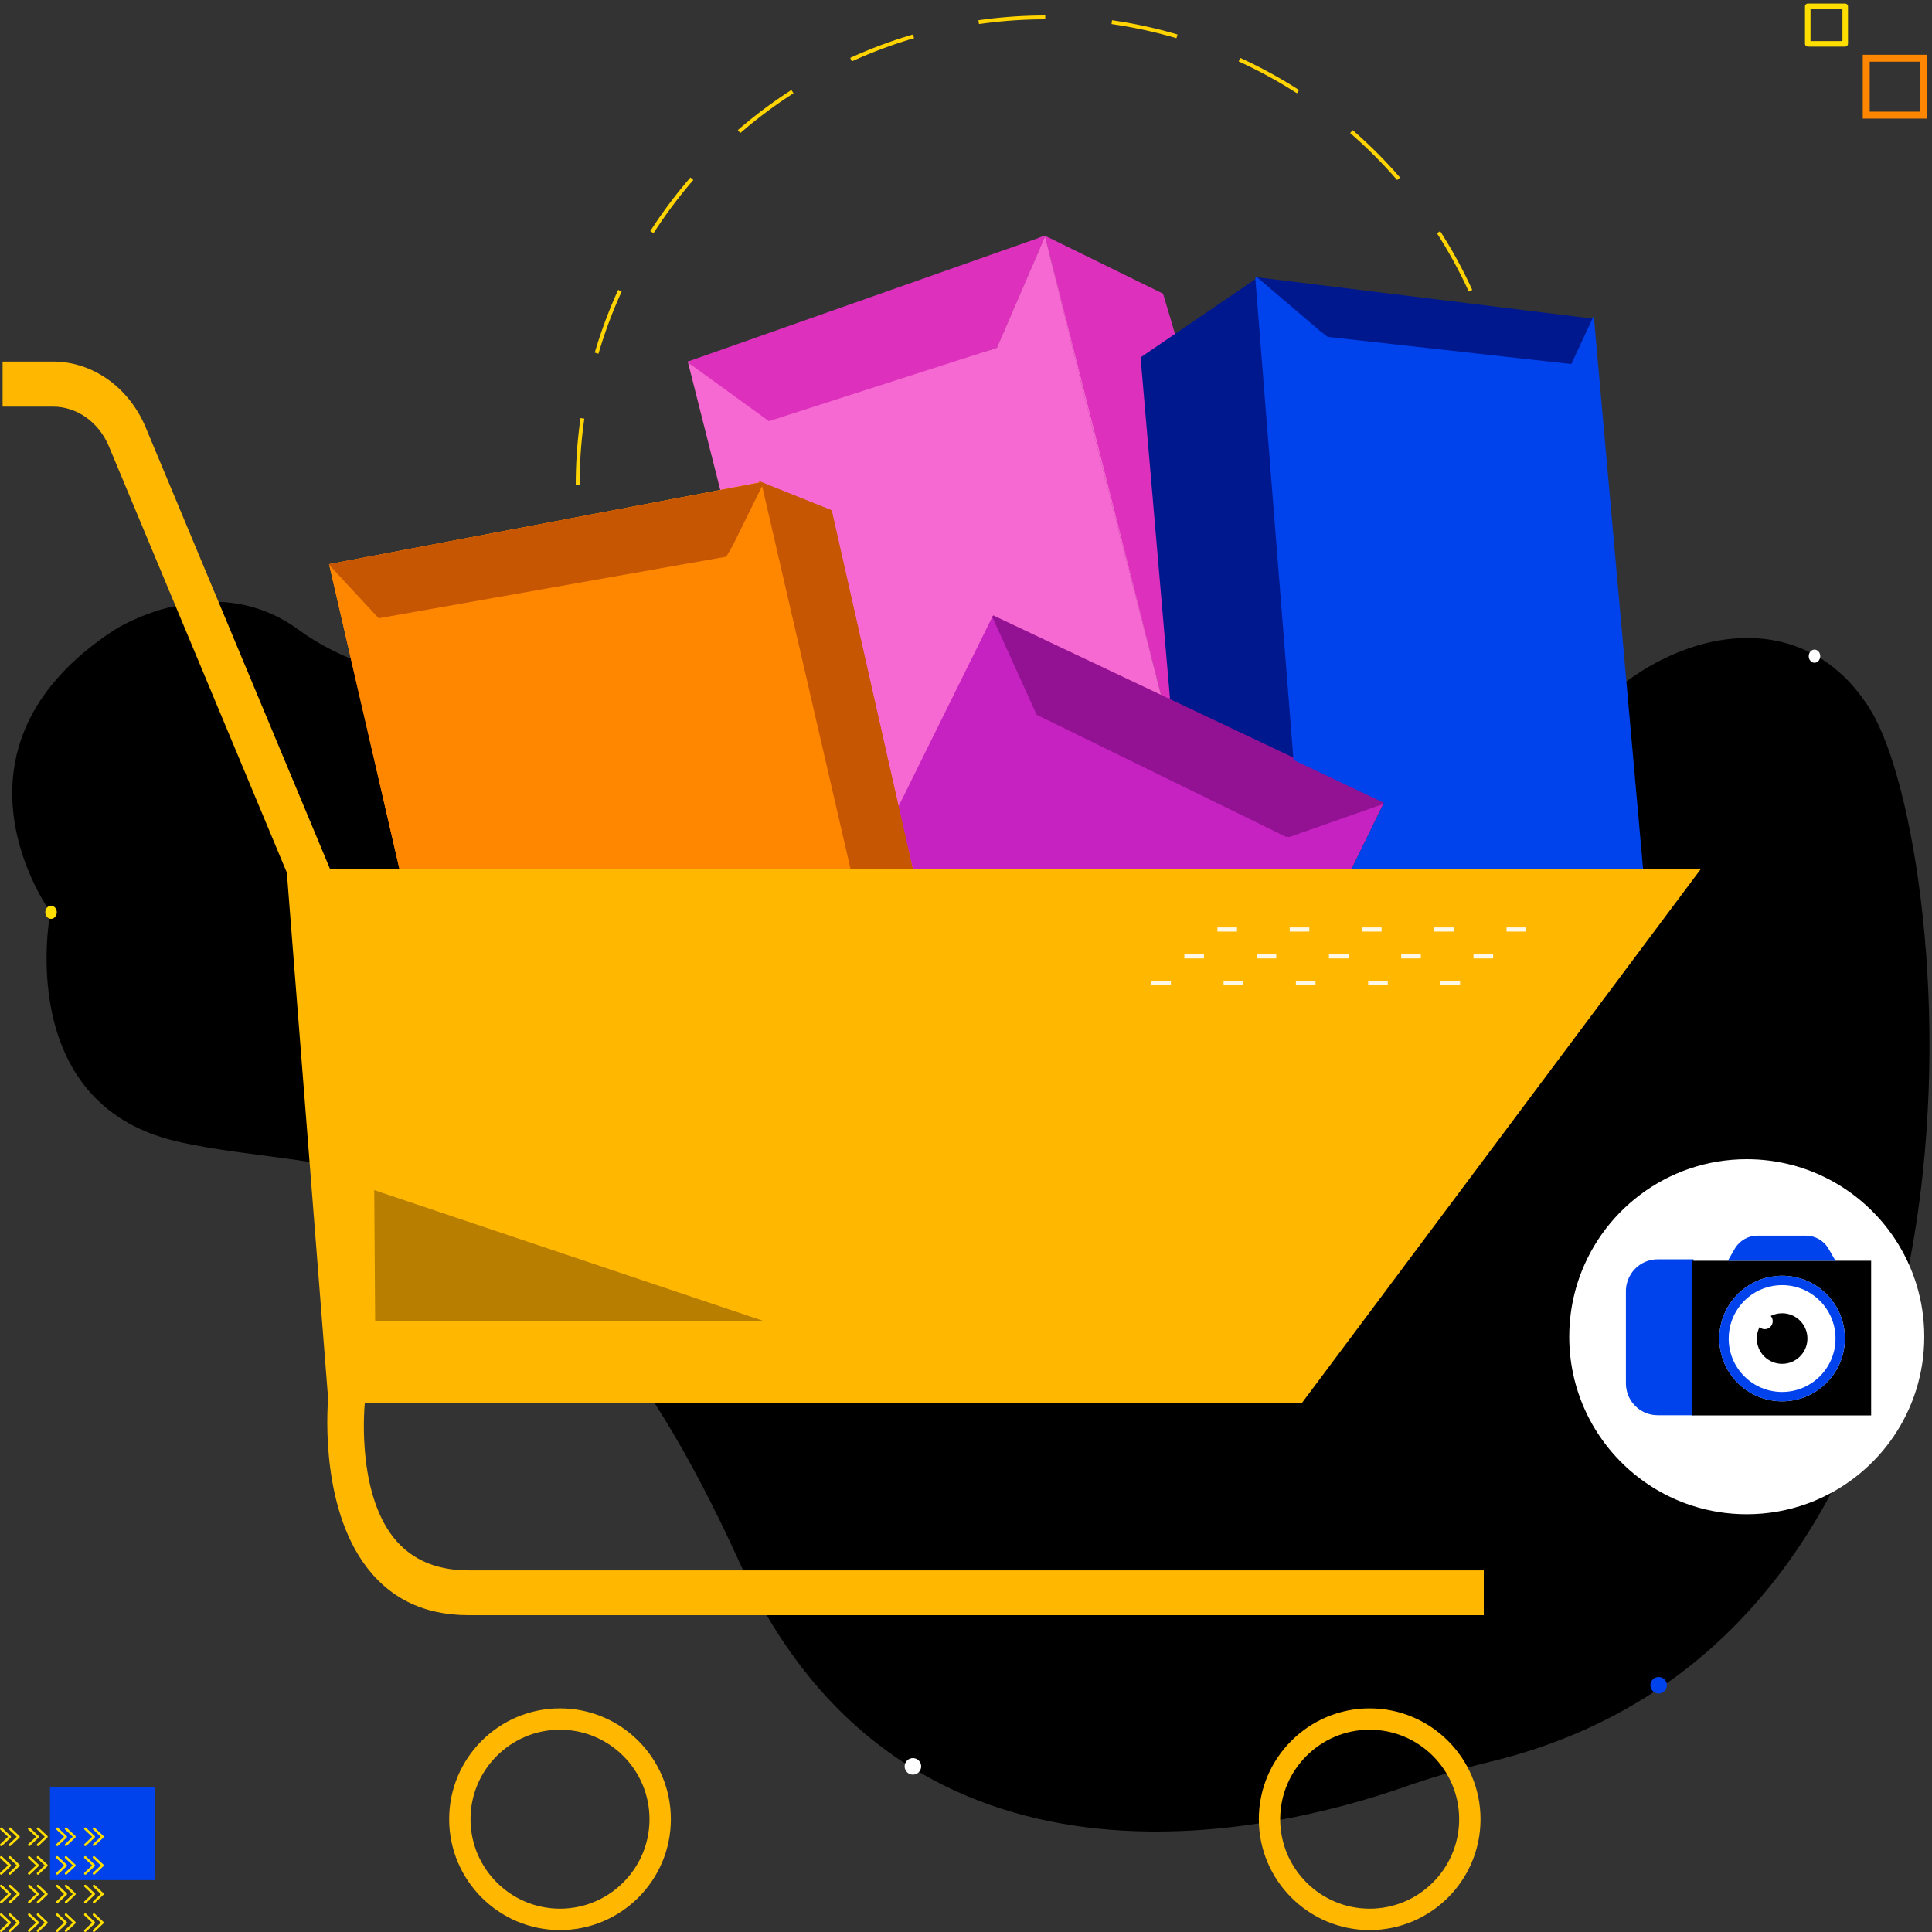 <?xml version="1.0" encoding="utf-8"?>
<!-- Generator: Adobe Illustrator 25.2.0, SVG Export Plug-In . SVG Version: 6.00 Build 0)  -->
<svg version="1.1" xmlns="http://www.w3.org/2000/svg" xmlns:xlink="http://www.w3.org/1999/xlink" x="0px" y="0px"
	 viewBox="0 0 500 500" style="enable-background:new 0 0 500 500;" xml:space="preserve">
<rect x="0" y="0" width="500" height="500" fill="#333333" stroke="none"/>
<style type="text/css">
	.st0{display:none;}
	.st1{display:inline;}
	.st2{fill:#344F6F;}
	.st3{opacity:0.2;}
	.st4{fill:#FFF8E6;}
	.st5{display:inline;fill:#344F6F;}
	.st6{fill:#FFDE00;}
	.st7{fill:#FFFFFF;}
	.st8{fill:none;stroke:#FFD400;stroke-miterlimit:10;stroke-dasharray:17.279,17.279;}
	.st9{fill:#DD31BD;}
	.st10{fill:#F769D2;}
	.st11{fill:#0042EB;}
	.st12{fill:#FFB700;}
	.st13{fill:#00188E;}
	.st14{fill:#C622C2;}
	.st15{fill:#931193;}
	.st16{fill:#C65602;}
	.st17{fill:#FF8700;}
	.st18{fill:#0042EB;stroke:#FFFFFF;stroke-miterlimit:10;}
	.st19{fill:none;}
	.st20{fill:none;stroke:#FFB700;stroke-width:3;stroke-miterlimit:10;}
	.st21{fill:#B77E00;}
	.st22{fill:none;stroke:#C136A3;stroke-miterlimit:10;}
	.st23{fill:none;stroke:#FFB700;stroke-width:5;stroke-miterlimit:10;}
	.st24{fill:#25F4EE;}
	.st25{fill:#FE2C55;}
	.st26{fill:#FABD00;}
	.st27{fill:#398CDA;}
	.st28{fill:#31AA51;}
	.st29{fill:#21B08E;}
	.st30{fill:#EAFBF7;}
	.st31{fill:#B02143;}
	.st32{fill:#198465;}
	.st33{fill:#B7B7B7;}
	.st34{fill:#C18602;}
	.st35{fill:#B0B5B4;}
	.st36{fill:#0F5946;}
	.st37{fill:none;stroke:#198465;stroke-miterlimit:10;}
	.st38{fill:none;stroke:#B02143;stroke-width:2;stroke-miterlimit:10;}
	.st39{fill:none;stroke:#FFB700;stroke-width:5;stroke-linecap:round;stroke-linejoin:round;stroke-miterlimit:10;}
	.st40{fill:#D0DDDA;}
	.st41{display:none;fill:#344F6F;}
	.st42{display:inline;opacity:0.2;}
	.st43{fill:none;stroke:#FFD400;stroke-miterlimit:10;stroke-dasharray:12.059,12.059;}
	.st44{fill:#F2BFC3;}
	.st45{fill:#FBEAEB;}
	.st46{fill:#28CCBF;}
	.st47{fill:#D52A38;}
	.st48{fill:url(#SVGID_1_);}
	.st49{fill:#6A151C;}
	.st50{fill:none;stroke:#FFDE00;stroke-miterlimit:10;}
	.st51{fill:#AF2839;}
	.st52{fill:url(#SVGID_2_);}
	.st53{fill:url(#SVGID_3_);}
	.st54{fill:url(#SVGID_4_);}
	.st55{fill:url(#SVGID_6_);}
	.st56{fill:none;stroke:#FFD400;stroke-miterlimit:10;stroke-dasharray:12;}
	.st57{fill:#64008E;}
	.st58{fill:none;stroke:#4CC8F0;stroke-miterlimit:10;}
	.st59{fill:#4361EE;}
	.st60{fill:#4CC8F0;}
	.st61{fill:none;stroke:#64008E;stroke-miterlimit:10;}
	.st62{fill:#0048FF;}
	.st63{fill:none;stroke:#64008E;stroke-width:2;stroke-miterlimit:10;}
	.st64{fill:none;stroke:#64008E;stroke-miterlimit:10;stroke-dasharray:6;}
	.st65{fill:#92EAFF;}
	.st66{fill:#C16000;}
	.st67{fill:none;stroke:#0048FF;stroke-width:2;stroke-miterlimit:10;}
	.st68{fill:none;stroke:#050505;stroke-width:4;stroke-miterlimit:10;}
	.st69{fill:none;stroke:#FF8700;stroke-width:2;stroke-miterlimit:10;}
	.st70{fill:#050505;}
	.st71{clip-path:url(#SVGID_8_);}
	.st72{fill:none;stroke:#FFDE00;stroke-width:2;stroke-miterlimit:10;stroke-dasharray:11.922,11.922;}
	.st73{fill:#26CAA4;}
	.st74{clip-path:url(#SVGID_11_);}
	.st75{fill:url(#SVGID_14_);}
	.st76{fill:none;stroke:#FFD400;stroke-width:2;stroke-miterlimit:10;stroke-dasharray:12.067,12.067;}
	.st77{fill:none;stroke:#FFFFFF;stroke-miterlimit:10;}
	.st78{fill:#EDF4F2;}
	.st79{fill:none;stroke:#B02143;stroke-width:0.5;stroke-miterlimit:10;}
	.st80{fill:#961829;}
	.st81{fill:#E73A31;}
	.st82{fill:none;stroke:#000000;stroke-miterlimit:10;}
</style>
<g id="background" class="st0">
	<g class="st1">
		<rect class="st2" width="500" height="500"/>
		<g class="st3">
			<g>
				<g>
					<circle class="st4" cx="489.76" cy="1.55" r="2.05"/>
				</g>
				<g>
					<circle class="st4" cx="489.76" cy="24.14" r="2.05"/>
				</g>
				<g>
					<circle class="st4" cx="489.76" cy="46.73" r="2.05"/>
				</g>
				<g>
					<circle class="st4" cx="489.76" cy="69.31" r="2.05"/>
				</g>
				<g>
					<circle class="st4" cx="489.76" cy="91.9" r="2.05"/>
				</g>
				<g>
					<circle class="st4" cx="489.76" cy="114.48" r="2.05"/>
				</g>
				<g>
					<circle class="st4" cx="489.76" cy="137.07" r="2.05"/>
				</g>
				<g>
					<circle class="st4" cx="489.76" cy="159.66" r="2.05"/>
				</g>
				<g>
					<circle class="st4" cx="489.76" cy="182.24" r="2.05"/>
				</g>
				<g>
					<circle class="st4" cx="489.76" cy="204.83" r="2.05"/>
				</g>
				<g>
					<circle class="st4" cx="489.76" cy="227.41" r="2.05"/>
				</g>
				<g>
					<circle class="st4" cx="489.76" cy="250" r="2.05"/>
				</g>
				<g>
					<circle class="st4" cx="489.76" cy="272.59" r="2.05"/>
				</g>
				<g>
					<circle class="st4" cx="489.76" cy="295.17" r="2.05"/>
				</g>
				<g>
					<circle class="st4" cx="489.76" cy="317.76" r="2.05"/>
				</g>
				<g>
					<circle class="st4" cx="489.76" cy="340.34" r="2.05"/>
				</g>
				<g>
					<circle class="st4" cx="489.76" cy="362.93" r="2.05"/>
				</g>
				<g>
					<circle class="st4" cx="489.76" cy="385.52" r="2.05"/>
				</g>
				<g>
					<circle class="st4" cx="489.76" cy="408.1" r="2.05"/>
				</g>
				<g>
					<circle class="st4" cx="489.76" cy="430.69" r="2.05"/>
				</g>
				<g>
					<circle class="st4" cx="489.76" cy="453.27" r="2.05"/>
				</g>
				<g>
					<circle class="st4" cx="489.76" cy="475.86" r="2.05"/>
				</g>
				<g>
					<circle class="st4" cx="489.76" cy="498.45" r="2.05"/>
				</g>
			</g>
			<g>
				<g>
					<circle class="st4" cx="489.6" cy="1.55" r="2.05"/>
				</g>
				<g>
					<circle class="st4" cx="489.6" cy="24.14" r="2.05"/>
				</g>
				<g>
					<circle class="st4" cx="489.6" cy="46.73" r="2.05"/>
				</g>
				<g>
					<circle class="st4" cx="489.6" cy="69.31" r="2.05"/>
				</g>
				<g>
					<circle class="st4" cx="489.6" cy="91.9" r="2.05"/>
				</g>
				<g>
					<circle class="st4" cx="489.6" cy="114.48" r="2.05"/>
				</g>
				<g>
					<circle class="st4" cx="489.6" cy="137.07" r="2.05"/>
				</g>
				<g>
					<circle class="st4" cx="489.6" cy="159.66" r="2.05"/>
				</g>
				<g>
					<circle class="st4" cx="489.6" cy="182.24" r="2.05"/>
				</g>
				<g>
					<circle class="st4" cx="489.6" cy="204.83" r="2.05"/>
				</g>
				<g>
					<circle class="st4" cx="489.6" cy="227.41" r="2.05"/>
				</g>
				<g>
					<circle class="st4" cx="489.6" cy="250" r="2.05"/>
				</g>
				<g>
					<circle class="st4" cx="489.6" cy="272.59" r="2.05"/>
				</g>
				<g>
					<circle class="st4" cx="489.6" cy="295.17" r="2.05"/>
				</g>
				<g>
					<circle class="st4" cx="489.6" cy="317.76" r="2.05"/>
				</g>
				<g>
					<circle class="st4" cx="489.6" cy="340.34" r="2.05"/>
				</g>
				<g>
					<circle class="st4" cx="489.6" cy="362.93" r="2.05"/>
				</g>
				<g>
					<circle class="st4" cx="489.6" cy="385.52" r="2.05"/>
				</g>
				<g>
					<circle class="st4" cx="489.6" cy="408.1" r="2.05"/>
				</g>
				<g>
					<circle class="st4" cx="489.6" cy="430.69" r="2.05"/>
				</g>
				<g>
					<circle class="st4" cx="489.6" cy="453.27" r="2.05"/>
				</g>
				<g>
					<circle class="st4" cx="489.6" cy="475.86" r="2.05"/>
				</g>
				<g>
					<circle class="st4" cx="489.6" cy="498.45" r="2.05"/>
				</g>
			</g>
			<g>
				<g>
					<circle class="st4" cx="464.45" cy="1.55" r="2.05"/>
				</g>
				<g>
					<circle class="st4" cx="464.45" cy="24.14" r="2.05"/>
				</g>
				<g>
					<circle class="st4" cx="464.45" cy="46.73" r="2.05"/>
				</g>
				<g>
					<circle class="st4" cx="464.45" cy="69.31" r="2.05"/>
				</g>
				<g>
					<circle class="st4" cx="464.45" cy="91.9" r="2.05"/>
				</g>
				<g>
					<circle class="st4" cx="464.45" cy="114.48" r="2.05"/>
				</g>
				<g>
					<circle class="st4" cx="464.45" cy="137.07" r="2.05"/>
				</g>
				<g>
					<circle class="st4" cx="464.45" cy="159.66" r="2.05"/>
				</g>
				<g>
					<circle class="st4" cx="464.45" cy="182.24" r="2.05"/>
				</g>
				<g>
					<circle class="st4" cx="464.45" cy="204.83" r="2.05"/>
				</g>
				<g>
					<circle class="st4" cx="464.45" cy="227.41" r="2.05"/>
				</g>
				<g>
					<circle class="st4" cx="464.45" cy="250" r="2.05"/>
				</g>
				<g>
					<circle class="st4" cx="464.45" cy="272.59" r="2.05"/>
				</g>
				<g>
					<circle class="st4" cx="464.45" cy="295.17" r="2.05"/>
				</g>
				<g>
					<circle class="st4" cx="464.45" cy="317.76" r="2.05"/>
				</g>
				<g>
					<circle class="st4" cx="464.45" cy="340.34" r="2.05"/>
				</g>
				<g>
					<circle class="st4" cx="464.45" cy="362.93" r="2.05"/>
				</g>
				<g>
					<circle class="st4" cx="464.45" cy="385.52" r="2.05"/>
				</g>
				<g>
					<circle class="st4" cx="464.45" cy="408.1" r="2.05"/>
				</g>
				<g>
					<circle class="st4" cx="464.45" cy="430.69" r="2.05"/>
				</g>
				<g>
					<circle class="st4" cx="464.45" cy="453.27" r="2.05"/>
				</g>
				<g>
					<circle class="st4" cx="464.45" cy="475.86" r="2.05"/>
				</g>
				<g>
					<circle class="st4" cx="464.45" cy="498.45" r="2.05"/>
				</g>
			</g>
			<g>
				<g>
					<circle class="st4" cx="439.3" cy="1.55" r="2.05"/>
				</g>
				<g>
					<circle class="st4" cx="439.3" cy="24.14" r="2.05"/>
				</g>
				<g>
					<circle class="st4" cx="439.3" cy="46.73" r="2.05"/>
				</g>
				<g>
					<circle class="st4" cx="439.3" cy="69.31" r="2.05"/>
				</g>
				<g>
					<circle class="st4" cx="439.3" cy="91.9" r="2.05"/>
				</g>
				<g>
					<circle class="st4" cx="439.3" cy="114.48" r="2.05"/>
				</g>
				<g>
					<circle class="st4" cx="439.3" cy="137.07" r="2.05"/>
				</g>
				<g>
					<circle class="st4" cx="439.3" cy="159.66" r="2.05"/>
				</g>
				<g>
					<circle class="st4" cx="439.3" cy="182.24" r="2.05"/>
				</g>
				<g>
					<circle class="st4" cx="439.3" cy="204.83" r="2.05"/>
				</g>
				<g>
					<circle class="st4" cx="439.3" cy="227.41" r="2.05"/>
				</g>
				<g>
					<circle class="st4" cx="439.3" cy="250" r="2.05"/>
				</g>
				<g>
					<circle class="st4" cx="439.3" cy="272.59" r="2.05"/>
				</g>
				<g>
					<circle class="st4" cx="439.3" cy="295.17" r="2.05"/>
				</g>
				<g>
					<circle class="st4" cx="439.3" cy="317.76" r="2.05"/>
				</g>
				<g>
					<circle class="st4" cx="439.3" cy="340.34" r="2.05"/>
				</g>
				<g>
					<circle class="st4" cx="439.3" cy="362.93" r="2.05"/>
				</g>
				<g>
					<circle class="st4" cx="439.3" cy="385.52" r="2.05"/>
				</g>
				<g>
					<circle class="st4" cx="439.3" cy="408.1" r="2.05"/>
				</g>
				<g>
					<circle class="st4" cx="439.3" cy="430.69" r="2.05"/>
				</g>
				<g>
					<circle class="st4" cx="439.3" cy="453.27" r="2.05"/>
				</g>
				<g>
					<circle class="st4" cx="439.3" cy="475.86" r="2.05"/>
				</g>
				<g>
					<circle class="st4" cx="439.3" cy="498.45" r="2.05"/>
				</g>
			</g>
			<g>
				<g>
					<circle class="st4" cx="439.13" cy="1.55" r="2.05"/>
				</g>
				<g>
					<circle class="st4" cx="439.13" cy="24.14" r="2.05"/>
				</g>
				<g>
					<circle class="st4" cx="439.13" cy="46.73" r="2.05"/>
				</g>
				<g>
					<circle class="st4" cx="439.13" cy="69.31" r="2.05"/>
				</g>
				<g>
					<circle class="st4" cx="439.13" cy="91.9" r="2.05"/>
				</g>
				<g>
					<circle class="st4" cx="439.13" cy="114.48" r="2.05"/>
				</g>
				<g>
					<circle class="st4" cx="439.13" cy="137.07" r="2.05"/>
				</g>
				<g>
					<circle class="st4" cx="439.13" cy="159.66" r="2.05"/>
				</g>
				<g>
					<circle class="st4" cx="439.13" cy="182.24" r="2.05"/>
				</g>
				<g>
					<circle class="st4" cx="439.13" cy="204.83" r="2.05"/>
				</g>
				<g>
					<circle class="st4" cx="439.13" cy="227.41" r="2.05"/>
				</g>
				<g>
					<circle class="st4" cx="439.13" cy="250" r="2.05"/>
				</g>
				<g>
					<circle class="st4" cx="439.13" cy="272.59" r="2.05"/>
				</g>
				<g>
					<circle class="st4" cx="439.13" cy="295.17" r="2.05"/>
				</g>
				<g>
					<circle class="st4" cx="439.13" cy="317.76" r="2.05"/>
				</g>
				<g>
					<circle class="st4" cx="439.13" cy="340.34" r="2.05"/>
				</g>
				<g>
					<circle class="st4" cx="439.13" cy="362.93" r="2.05"/>
				</g>
				<g>
					<circle class="st4" cx="439.13" cy="385.52" r="2.05"/>
				</g>
				<g>
					<circle class="st4" cx="439.13" cy="408.1" r="2.05"/>
				</g>
				<g>
					<circle class="st4" cx="439.13" cy="430.69" r="2.05"/>
				</g>
				<g>
					<circle class="st4" cx="439.13" cy="453.27" r="2.05"/>
				</g>
				<g>
					<circle class="st4" cx="439.13" cy="475.86" r="2.05"/>
				</g>
				<g>
					<circle class="st4" cx="439.13" cy="498.45" r="2.05"/>
				</g>
			</g>
			<g>
				<g>
					<circle class="st4" cx="413.98" cy="1.55" r="2.05"/>
				</g>
				<g>
					<circle class="st4" cx="413.98" cy="24.14" r="2.05"/>
				</g>
				<g>
					<circle class="st4" cx="413.98" cy="46.73" r="2.05"/>
				</g>
				<g>
					<circle class="st4" cx="413.98" cy="69.31" r="2.05"/>
				</g>
				<g>
					<circle class="st4" cx="413.98" cy="91.9" r="2.05"/>
				</g>
				<g>
					<circle class="st4" cx="413.98" cy="114.48" r="2.05"/>
				</g>
				<g>
					<circle class="st4" cx="413.98" cy="137.07" r="2.05"/>
				</g>
				<g>
					<circle class="st4" cx="413.98" cy="159.66" r="2.05"/>
				</g>
				<g>
					<circle class="st4" cx="413.98" cy="182.24" r="2.05"/>
				</g>
				<g>
					<circle class="st4" cx="413.98" cy="204.83" r="2.05"/>
				</g>
				<g>
					<circle class="st4" cx="413.98" cy="227.41" r="2.05"/>
				</g>
				<g>
					<circle class="st4" cx="413.98" cy="250" r="2.05"/>
				</g>
				<g>
					<circle class="st4" cx="413.98" cy="272.59" r="2.05"/>
				</g>
				<g>
					<circle class="st4" cx="413.98" cy="295.17" r="2.05"/>
				</g>
				<g>
					<circle class="st4" cx="413.98" cy="317.76" r="2.05"/>
				</g>
				<g>
					<circle class="st4" cx="413.98" cy="340.34" r="2.05"/>
				</g>
				<g>
					<circle class="st4" cx="413.98" cy="362.93" r="2.05"/>
				</g>
				<g>
					<circle class="st4" cx="413.98" cy="385.52" r="2.05"/>
				</g>
				<g>
					<circle class="st4" cx="413.98" cy="408.1" r="2.05"/>
				</g>
				<g>
					<circle class="st4" cx="413.98" cy="430.69" r="2.05"/>
				</g>
				<g>
					<circle class="st4" cx="413.98" cy="453.27" r="2.05"/>
				</g>
				<g>
					<circle class="st4" cx="413.98" cy="475.86" r="2.05"/>
				</g>
				<g>
					<circle class="st4" cx="413.98" cy="498.45" r="2.05"/>
				</g>
			</g>
			<g>
				<g>
					<circle class="st4" cx="388.83" cy="1.55" r="2.05"/>
				</g>
				<g>
					<circle class="st4" cx="388.83" cy="24.14" r="2.05"/>
				</g>
				<g>
					<circle class="st4" cx="388.83" cy="46.73" r="2.05"/>
				</g>
				<g>
					<circle class="st4" cx="388.83" cy="69.31" r="2.05"/>
				</g>
				<g>
					<circle class="st4" cx="388.83" cy="91.9" r="2.05"/>
				</g>
				<g>
					<circle class="st4" cx="388.83" cy="114.48" r="2.05"/>
				</g>
				<g>
					<circle class="st4" cx="388.83" cy="137.07" r="2.05"/>
				</g>
				<g>
					<circle class="st4" cx="388.83" cy="159.66" r="2.05"/>
				</g>
				<g>
					<circle class="st4" cx="388.83" cy="182.24" r="2.05"/>
				</g>
				<g>
					<circle class="st4" cx="388.83" cy="204.83" r="2.05"/>
				</g>
				<g>
					<circle class="st4" cx="388.83" cy="227.41" r="2.05"/>
				</g>
				<g>
					<circle class="st4" cx="388.83" cy="250" r="2.05"/>
				</g>
				<g>
					<circle class="st4" cx="388.83" cy="272.59" r="2.05"/>
				</g>
				<g>
					<circle class="st4" cx="388.83" cy="295.17" r="2.05"/>
				</g>
				<g>
					<circle class="st4" cx="388.83" cy="317.76" r="2.05"/>
				</g>
				<g>
					<circle class="st4" cx="388.83" cy="340.34" r="2.05"/>
				</g>
				<g>
					<circle class="st4" cx="388.83" cy="362.93" r="2.05"/>
				</g>
				<g>
					<circle class="st4" cx="388.83" cy="385.52" r="2.05"/>
				</g>
				<g>
					<circle class="st4" cx="388.83" cy="408.1" r="2.05"/>
				</g>
				<g>
					<circle class="st4" cx="388.83" cy="430.69" r="2.05"/>
				</g>
				<g>
					<circle class="st4" cx="388.83" cy="453.27" r="2.05"/>
				</g>
				<g>
					<circle class="st4" cx="388.83" cy="475.86" r="2.05"/>
				</g>
				<g>
					<circle class="st4" cx="388.83" cy="498.45" r="2.05"/>
				</g>
			</g>
			<g>
				<g>
					<circle class="st4" cx="388.66" cy="1.55" r="2.05"/>
				</g>
				<g>
					<circle class="st4" cx="388.66" cy="24.14" r="2.05"/>
				</g>
				<g>
					<circle class="st4" cx="388.66" cy="46.73" r="2.05"/>
				</g>
				<g>
					<circle class="st4" cx="388.66" cy="69.31" r="2.05"/>
				</g>
				<g>
					<circle class="st4" cx="388.66" cy="91.9" r="2.05"/>
				</g>
				<g>
					<circle class="st4" cx="388.66" cy="114.48" r="2.05"/>
				</g>
				<g>
					<circle class="st4" cx="388.66" cy="137.07" r="2.05"/>
				</g>
				<g>
					<circle class="st4" cx="388.66" cy="159.66" r="2.05"/>
				</g>
				<g>
					<circle class="st4" cx="388.66" cy="182.24" r="2.05"/>
				</g>
				<g>
					<circle class="st4" cx="388.66" cy="204.83" r="2.05"/>
				</g>
				<g>
					<circle class="st4" cx="388.66" cy="227.41" r="2.05"/>
				</g>
				<g>
					<circle class="st4" cx="388.66" cy="250" r="2.05"/>
				</g>
				<g>
					<circle class="st4" cx="388.66" cy="272.59" r="2.05"/>
				</g>
				<g>
					<circle class="st4" cx="388.66" cy="295.17" r="2.05"/>
				</g>
				<g>
					<circle class="st4" cx="388.66" cy="317.76" r="2.05"/>
				</g>
				<g>
					<circle class="st4" cx="388.66" cy="340.34" r="2.05"/>
				</g>
				<g>
					<circle class="st4" cx="388.66" cy="362.93" r="2.05"/>
				</g>
				<g>
					<circle class="st4" cx="388.66" cy="385.52" r="2.05"/>
				</g>
				<g>
					<circle class="st4" cx="388.66" cy="408.1" r="2.05"/>
				</g>
				<g>
					<circle class="st4" cx="388.66" cy="430.69" r="2.05"/>
				</g>
				<g>
					<circle class="st4" cx="388.66" cy="453.27" r="2.05"/>
				</g>
				<g>
					<circle class="st4" cx="388.66" cy="475.86" r="2.05"/>
				</g>
				<g>
					<circle class="st4" cx="388.66" cy="498.45" r="2.05"/>
				</g>
			</g>
			<g>
				<g>
					<circle class="st4" cx="363.51" cy="1.55" r="2.05"/>
				</g>
				<g>
					<circle class="st4" cx="363.51" cy="24.14" r="2.05"/>
				</g>
				<g>
					<circle class="st4" cx="363.51" cy="46.73" r="2.05"/>
				</g>
				<g>
					<circle class="st4" cx="363.51" cy="69.31" r="2.05"/>
				</g>
				<g>
					<circle class="st4" cx="363.51" cy="91.9" r="2.05"/>
				</g>
				<g>
					<circle class="st4" cx="363.51" cy="114.48" r="2.05"/>
				</g>
				<g>
					<circle class="st4" cx="363.51" cy="137.07" r="2.05"/>
				</g>
				<g>
					<circle class="st4" cx="363.51" cy="159.66" r="2.05"/>
				</g>
				<g>
					<circle class="st4" cx="363.51" cy="182.24" r="2.05"/>
				</g>
				<g>
					<circle class="st4" cx="363.51" cy="204.83" r="2.05"/>
				</g>
				<g>
					<circle class="st4" cx="363.51" cy="227.41" r="2.05"/>
				</g>
				<g>
					<circle class="st4" cx="363.51" cy="250" r="2.05"/>
				</g>
				<g>
					<circle class="st4" cx="363.51" cy="272.59" r="2.05"/>
				</g>
				<g>
					<circle class="st4" cx="363.51" cy="295.17" r="2.05"/>
				</g>
				<g>
					<circle class="st4" cx="363.51" cy="317.76" r="2.05"/>
				</g>
				<g>
					<circle class="st4" cx="363.51" cy="340.34" r="2.05"/>
				</g>
				<g>
					<circle class="st4" cx="363.51" cy="362.93" r="2.05"/>
				</g>
				<g>
					<circle class="st4" cx="363.51" cy="385.52" r="2.05"/>
				</g>
				<g>
					<circle class="st4" cx="363.51" cy="408.1" r="2.05"/>
				</g>
				<g>
					<circle class="st4" cx="363.51" cy="430.69" r="2.05"/>
				</g>
				<g>
					<circle class="st4" cx="363.51" cy="453.27" r="2.05"/>
				</g>
				<g>
					<circle class="st4" cx="363.51" cy="475.86" r="2.05"/>
				</g>
				<g>
					<circle class="st4" cx="363.51" cy="498.45" r="2.05"/>
				</g>
			</g>
			<g>
				<g>
					<circle class="st4" cx="338.36" cy="1.55" r="2.05"/>
				</g>
				<g>
					<circle class="st4" cx="338.36" cy="24.14" r="2.05"/>
				</g>
				<g>
					<circle class="st4" cx="338.36" cy="46.73" r="2.05"/>
				</g>
				<g>
					<circle class="st4" cx="338.36" cy="69.31" r="2.05"/>
				</g>
				<g>
					<circle class="st4" cx="338.36" cy="91.9" r="2.05"/>
				</g>
				<g>
					<circle class="st4" cx="338.36" cy="114.48" r="2.05"/>
				</g>
				<g>
					<circle class="st4" cx="338.36" cy="137.07" r="2.05"/>
				</g>
				<g>
					<circle class="st4" cx="338.36" cy="159.66" r="2.05"/>
				</g>
				<g>
					<circle class="st4" cx="338.36" cy="182.24" r="2.05"/>
				</g>
				<g>
					<circle class="st4" cx="338.36" cy="204.83" r="2.05"/>
				</g>
				<g>
					<circle class="st4" cx="338.36" cy="227.41" r="2.05"/>
				</g>
				<g>
					<circle class="st4" cx="338.36" cy="250" r="2.05"/>
				</g>
				<g>
					<circle class="st4" cx="338.36" cy="272.59" r="2.05"/>
				</g>
				<g>
					<circle class="st4" cx="338.36" cy="295.17" r="2.05"/>
				</g>
				<g>
					<circle class="st4" cx="338.36" cy="317.76" r="2.05"/>
				</g>
				<g>
					<circle class="st4" cx="338.36" cy="340.34" r="2.05"/>
				</g>
				<g>
					<circle class="st4" cx="338.36" cy="362.93" r="2.05"/>
				</g>
				<g>
					<circle class="st4" cx="338.36" cy="385.52" r="2.05"/>
				</g>
				<g>
					<circle class="st4" cx="338.36" cy="408.1" r="2.05"/>
				</g>
				<g>
					<circle class="st4" cx="338.36" cy="430.69" r="2.05"/>
				</g>
				<g>
					<circle class="st4" cx="338.36" cy="453.27" r="2.05"/>
				</g>
				<g>
					<circle class="st4" cx="338.36" cy="475.86" r="2.05"/>
				</g>
				<g>
					<circle class="st4" cx="338.36" cy="498.45" r="2.05"/>
				</g>
			</g>
			<g>
				<g>
					<circle class="st4" cx="338.2" cy="1.55" r="2.05"/>
				</g>
				<g>
					<circle class="st4" cx="338.2" cy="24.14" r="2.05"/>
				</g>
				<g>
					<circle class="st4" cx="338.2" cy="46.73" r="2.05"/>
				</g>
				<g>
					<circle class="st4" cx="338.2" cy="69.31" r="2.05"/>
				</g>
				<g>
					<circle class="st4" cx="338.2" cy="91.9" r="2.05"/>
				</g>
				<g>
					<circle class="st4" cx="338.2" cy="114.48" r="2.05"/>
				</g>
				<g>
					<circle class="st4" cx="338.2" cy="137.07" r="2.05"/>
				</g>
				<g>
					<circle class="st4" cx="338.2" cy="159.66" r="2.05"/>
				</g>
				<g>
					<circle class="st4" cx="338.2" cy="182.24" r="2.05"/>
				</g>
				<g>
					<circle class="st4" cx="338.2" cy="204.83" r="2.05"/>
				</g>
				<g>
					<circle class="st4" cx="338.2" cy="227.41" r="2.05"/>
				</g>
				<g>
					<circle class="st4" cx="338.2" cy="250" r="2.05"/>
				</g>
				<g>
					<circle class="st4" cx="338.2" cy="272.59" r="2.05"/>
				</g>
				<g>
					<circle class="st4" cx="338.2" cy="295.17" r="2.05"/>
				</g>
				<g>
					<circle class="st4" cx="338.2" cy="317.76" r="2.05"/>
				</g>
				<g>
					<circle class="st4" cx="338.2" cy="340.34" r="2.05"/>
				</g>
				<g>
					<circle class="st4" cx="338.2" cy="362.93" r="2.05"/>
				</g>
				<g>
					<circle class="st4" cx="338.2" cy="385.52" r="2.05"/>
				</g>
				<g>
					<circle class="st4" cx="338.2" cy="408.1" r="2.05"/>
				</g>
				<g>
					<circle class="st4" cx="338.2" cy="430.69" r="2.05"/>
				</g>
				<g>
					<circle class="st4" cx="338.2" cy="453.27" r="2.05"/>
				</g>
				<g>
					<circle class="st4" cx="338.2" cy="475.86" r="2.05"/>
				</g>
				<g>
					<circle class="st4" cx="338.2" cy="498.45" r="2.05"/>
				</g>
			</g>
			<g>
				<g>
					<circle class="st4" cx="313.04" cy="1.55" r="2.05"/>
				</g>
				<g>
					<circle class="st4" cx="313.04" cy="24.14" r="2.05"/>
				</g>
				<g>
					<circle class="st4" cx="313.04" cy="46.73" r="2.05"/>
				</g>
				<g>
					<circle class="st4" cx="313.04" cy="69.31" r="2.05"/>
				</g>
				<g>
					<circle class="st4" cx="313.04" cy="91.9" r="2.05"/>
				</g>
				<g>
					<circle class="st4" cx="313.04" cy="114.48" r="2.05"/>
				</g>
				<g>
					<circle class="st4" cx="313.04" cy="137.07" r="2.05"/>
				</g>
				<g>
					<circle class="st4" cx="313.04" cy="159.66" r="2.05"/>
				</g>
				<g>
					<circle class="st4" cx="313.04" cy="182.24" r="2.05"/>
				</g>
				<g>
					<circle class="st4" cx="313.04" cy="204.83" r="2.05"/>
				</g>
				<g>
					<circle class="st4" cx="313.04" cy="227.41" r="2.05"/>
				</g>
				<g>
					<circle class="st4" cx="313.04" cy="250" r="2.05"/>
				</g>
				<g>
					<circle class="st4" cx="313.04" cy="272.59" r="2.05"/>
				</g>
				<g>
					<circle class="st4" cx="313.04" cy="295.17" r="2.05"/>
				</g>
				<g>
					<circle class="st4" cx="313.04" cy="317.76" r="2.05"/>
				</g>
				<g>
					<circle class="st4" cx="313.04" cy="340.34" r="2.05"/>
				</g>
				<g>
					<circle class="st4" cx="313.04" cy="362.93" r="2.05"/>
				</g>
				<g>
					<circle class="st4" cx="313.04" cy="385.52" r="2.05"/>
				</g>
				<g>
					<circle class="st4" cx="313.04" cy="408.1" r="2.05"/>
				</g>
				<g>
					<circle class="st4" cx="313.04" cy="430.69" r="2.05"/>
				</g>
				<g>
					<circle class="st4" cx="313.04" cy="453.27" r="2.05"/>
				</g>
				<g>
					<circle class="st4" cx="313.04" cy="475.86" r="2.05"/>
				</g>
				<g>
					<circle class="st4" cx="313.04" cy="498.45" r="2.05"/>
				</g>
			</g>
			<g>
				<g>
					<circle class="st4" cx="287.89" cy="1.55" r="2.05"/>
				</g>
				<g>
					<circle class="st4" cx="287.89" cy="24.14" r="2.05"/>
				</g>
				<g>
					<circle class="st4" cx="287.89" cy="46.73" r="2.05"/>
				</g>
				<g>
					<circle class="st4" cx="287.89" cy="69.31" r="2.05"/>
				</g>
				<g>
					<circle class="st4" cx="287.89" cy="91.9" r="2.05"/>
				</g>
				<g>
					<circle class="st4" cx="287.89" cy="114.48" r="2.05"/>
				</g>
				<g>
					<circle class="st4" cx="287.89" cy="137.07" r="2.05"/>
				</g>
				<g>
					<circle class="st4" cx="287.89" cy="159.66" r="2.05"/>
				</g>
				<g>
					<circle class="st4" cx="287.89" cy="182.24" r="2.05"/>
				</g>
				<g>
					<circle class="st4" cx="287.89" cy="204.83" r="2.05"/>
				</g>
				<g>
					<circle class="st4" cx="287.89" cy="227.41" r="2.05"/>
				</g>
				<g>
					<circle class="st4" cx="287.89" cy="250" r="2.05"/>
				</g>
				<g>
					<circle class="st4" cx="287.89" cy="272.59" r="2.05"/>
				</g>
				<g>
					<circle class="st4" cx="287.89" cy="295.17" r="2.05"/>
				</g>
				<g>
					<circle class="st4" cx="287.89" cy="317.76" r="2.05"/>
				</g>
				<g>
					<circle class="st4" cx="287.89" cy="340.34" r="2.05"/>
				</g>
				<g>
					<circle class="st4" cx="287.89" cy="362.93" r="2.05"/>
				</g>
				<g>
					<circle class="st4" cx="287.89" cy="385.52" r="2.05"/>
				</g>
				<g>
					<circle class="st4" cx="287.89" cy="408.1" r="2.05"/>
				</g>
				<g>
					<circle class="st4" cx="287.89" cy="430.69" r="2.05"/>
				</g>
				<g>
					<circle class="st4" cx="287.89" cy="453.27" r="2.05"/>
				</g>
				<g>
					<circle class="st4" cx="287.89" cy="475.86" r="2.05"/>
				</g>
				<g>
					<circle class="st4" cx="287.89" cy="498.45" r="2.05"/>
				</g>
			</g>
			<g>
				<g>
					<circle class="st4" cx="287.73" cy="1.55" r="2.05"/>
				</g>
				<g>
					<circle class="st4" cx="287.73" cy="24.14" r="2.05"/>
				</g>
				<g>
					<circle class="st4" cx="287.73" cy="46.73" r="2.05"/>
				</g>
				<g>
					<circle class="st4" cx="287.73" cy="69.31" r="2.05"/>
				</g>
				<g>
					<circle class="st4" cx="287.73" cy="91.9" r="2.05"/>
				</g>
				<g>
					<circle class="st4" cx="287.73" cy="114.48" r="2.05"/>
				</g>
				<g>
					<circle class="st4" cx="287.73" cy="137.07" r="2.05"/>
				</g>
				<g>
					<circle class="st4" cx="287.73" cy="159.66" r="2.05"/>
				</g>
				<g>
					<circle class="st4" cx="287.73" cy="182.24" r="2.05"/>
				</g>
				<g>
					<circle class="st4" cx="287.73" cy="204.83" r="2.05"/>
				</g>
				<g>
					<circle class="st4" cx="287.73" cy="227.41" r="2.05"/>
				</g>
				<g>
					<circle class="st4" cx="287.73" cy="250" r="2.05"/>
				</g>
				<g>
					<circle class="st4" cx="287.73" cy="272.59" r="2.05"/>
				</g>
				<g>
					<circle class="st4" cx="287.73" cy="295.17" r="2.05"/>
				</g>
				<g>
					<circle class="st4" cx="287.73" cy="317.76" r="2.05"/>
				</g>
				<g>
					<circle class="st4" cx="287.73" cy="340.34" r="2.05"/>
				</g>
				<g>
					<circle class="st4" cx="287.73" cy="362.93" r="2.05"/>
				</g>
				<g>
					<circle class="st4" cx="287.73" cy="385.52" r="2.05"/>
				</g>
				<g>
					<circle class="st4" cx="287.73" cy="408.1" r="2.05"/>
				</g>
				<g>
					<circle class="st4" cx="287.73" cy="430.69" r="2.05"/>
				</g>
				<g>
					<circle class="st4" cx="287.73" cy="453.27" r="2.05"/>
				</g>
				<g>
					<circle class="st4" cx="287.73" cy="475.86" r="2.05"/>
				</g>
				<g>
					<circle class="st4" cx="287.73" cy="498.45" r="2.05"/>
				</g>
			</g>
			<g>
				<g>
					<circle class="st4" cx="262.58" cy="1.55" r="2.05"/>
				</g>
				<g>
					<circle class="st4" cx="262.58" cy="24.14" r="2.05"/>
				</g>
				<g>
					<circle class="st4" cx="262.58" cy="46.73" r="2.05"/>
				</g>
				<g>
					<circle class="st4" cx="262.58" cy="69.31" r="2.05"/>
				</g>
				<g>
					<circle class="st4" cx="262.58" cy="91.9" r="2.05"/>
				</g>
				<g>
					<circle class="st4" cx="262.58" cy="114.48" r="2.05"/>
				</g>
				<g>
					<circle class="st4" cx="262.58" cy="137.07" r="2.05"/>
				</g>
				<g>
					<circle class="st4" cx="262.58" cy="159.66" r="2.05"/>
				</g>
				<g>
					<circle class="st4" cx="262.58" cy="182.24" r="2.05"/>
				</g>
				<g>
					<circle class="st4" cx="262.58" cy="204.83" r="2.05"/>
				</g>
				<g>
					<circle class="st4" cx="262.58" cy="227.41" r="2.05"/>
				</g>
				<g>
					<circle class="st4" cx="262.58" cy="250" r="2.05"/>
				</g>
				<g>
					<circle class="st4" cx="262.58" cy="272.59" r="2.05"/>
				</g>
				<g>
					<circle class="st4" cx="262.58" cy="295.17" r="2.05"/>
				</g>
				<g>
					<circle class="st4" cx="262.58" cy="317.76" r="2.05"/>
				</g>
				<g>
					<circle class="st4" cx="262.58" cy="340.34" r="2.05"/>
				</g>
				<g>
					<circle class="st4" cx="262.58" cy="362.93" r="2.05"/>
				</g>
				<g>
					<circle class="st4" cx="262.58" cy="385.52" r="2.05"/>
				</g>
				<g>
					<circle class="st4" cx="262.58" cy="408.1" r="2.05"/>
				</g>
				<g>
					<circle class="st4" cx="262.58" cy="430.69" r="2.05"/>
				</g>
				<g>
					<circle class="st4" cx="262.58" cy="453.27" r="2.05"/>
				</g>
				<g>
					<circle class="st4" cx="262.58" cy="475.86" r="2.05"/>
				</g>
				<g>
					<circle class="st4" cx="262.58" cy="498.45" r="2.05"/>
				</g>
			</g>
			<g>
				<g>
					<circle class="st4" cx="237.42" cy="1.55" r="2.05"/>
				</g>
				<g>
					<circle class="st4" cx="237.42" cy="24.14" r="2.05"/>
				</g>
				<g>
					<circle class="st4" cx="237.42" cy="46.73" r="2.05"/>
				</g>
				<g>
					<circle class="st4" cx="237.42" cy="69.31" r="2.05"/>
				</g>
				<g>
					<circle class="st4" cx="237.42" cy="91.9" r="2.05"/>
				</g>
				<g>
					<circle class="st4" cx="237.42" cy="114.48" r="2.05"/>
				</g>
				<g>
					<circle class="st4" cx="237.42" cy="137.07" r="2.05"/>
				</g>
				<g>
					<circle class="st4" cx="237.42" cy="159.66" r="2.05"/>
				</g>
				<g>
					<circle class="st4" cx="237.42" cy="182.24" r="2.05"/>
				</g>
				<g>
					<circle class="st4" cx="237.42" cy="204.83" r="2.05"/>
				</g>
				<g>
					<circle class="st4" cx="237.42" cy="227.41" r="2.05"/>
				</g>
				<g>
					<circle class="st4" cx="237.42" cy="250" r="2.05"/>
				</g>
				<g>
					<circle class="st4" cx="237.42" cy="272.59" r="2.05"/>
				</g>
				<g>
					<circle class="st4" cx="237.42" cy="295.17" r="2.05"/>
				</g>
				<g>
					<circle class="st4" cx="237.42" cy="317.76" r="2.05"/>
				</g>
				<g>
					<circle class="st4" cx="237.42" cy="340.34" r="2.05"/>
				</g>
				<g>
					<circle class="st4" cx="237.42" cy="362.93" r="2.05"/>
				</g>
				<g>
					<circle class="st4" cx="237.42" cy="385.52" r="2.05"/>
				</g>
				<g>
					<circle class="st4" cx="237.42" cy="408.1" r="2.05"/>
				</g>
				<g>
					<circle class="st4" cx="237.42" cy="430.69" r="2.05"/>
				</g>
				<g>
					<circle class="st4" cx="237.42" cy="453.27" r="2.05"/>
				</g>
				<g>
					<circle class="st4" cx="237.42" cy="475.86" r="2.05"/>
				</g>
				<g>
					<circle class="st4" cx="237.42" cy="498.45" r="2.05"/>
				</g>
			</g>
			<g>
				<g>
					<circle class="st4" cx="237.26" cy="1.55" r="2.05"/>
				</g>
				<g>
					<circle class="st4" cx="237.26" cy="24.14" r="2.05"/>
				</g>
				<g>
					<circle class="st4" cx="237.26" cy="46.73" r="2.05"/>
				</g>
				<g>
					<circle class="st4" cx="237.26" cy="69.31" r="2.05"/>
				</g>
				<g>
					<circle class="st4" cx="237.26" cy="91.9" r="2.05"/>
				</g>
				<g>
					<circle class="st4" cx="237.26" cy="114.48" r="2.05"/>
				</g>
				<g>
					<circle class="st4" cx="237.26" cy="137.07" r="2.05"/>
				</g>
				<g>
					<circle class="st4" cx="237.26" cy="159.66" r="2.05"/>
				</g>
				<g>
					<circle class="st4" cx="237.26" cy="182.24" r="2.05"/>
				</g>
				<g>
					<circle class="st4" cx="237.26" cy="204.83" r="2.05"/>
				</g>
				<g>
					<circle class="st4" cx="237.26" cy="227.41" r="2.05"/>
				</g>
				<g>
					<circle class="st4" cx="237.26" cy="250" r="2.05"/>
				</g>
				<g>
					<circle class="st4" cx="237.26" cy="272.59" r="2.05"/>
				</g>
				<g>
					<circle class="st4" cx="237.26" cy="295.17" r="2.05"/>
				</g>
				<g>
					<circle class="st4" cx="237.26" cy="317.76" r="2.05"/>
				</g>
				<g>
					<circle class="st4" cx="237.26" cy="340.34" r="2.05"/>
				</g>
				<g>
					<circle class="st4" cx="237.26" cy="362.93" r="2.05"/>
				</g>
				<g>
					<circle class="st4" cx="237.26" cy="385.52" r="2.05"/>
				</g>
				<g>
					<circle class="st4" cx="237.26" cy="408.1" r="2.05"/>
				</g>
				<g>
					<circle class="st4" cx="237.26" cy="430.69" r="2.05"/>
				</g>
				<g>
					<circle class="st4" cx="237.26" cy="453.27" r="2.05"/>
				</g>
				<g>
					<circle class="st4" cx="237.26" cy="475.86" r="2.05"/>
				</g>
				<g>
					<circle class="st4" cx="237.26" cy="498.45" r="2.05"/>
				</g>
			</g>
			<g>
				<g>
					<circle class="st4" cx="212.11" cy="1.55" r="2.05"/>
				</g>
				<g>
					<circle class="st4" cx="212.11" cy="24.14" r="2.05"/>
				</g>
				<g>
					<circle class="st4" cx="212.11" cy="46.73" r="2.05"/>
				</g>
				<g>
					<circle class="st4" cx="212.11" cy="69.31" r="2.05"/>
				</g>
				<g>
					<circle class="st4" cx="212.11" cy="91.9" r="2.05"/>
				</g>
				<g>
					<circle class="st4" cx="212.11" cy="114.48" r="2.05"/>
				</g>
				<g>
					<circle class="st4" cx="212.11" cy="137.07" r="2.05"/>
				</g>
				<g>
					<circle class="st4" cx="212.11" cy="159.66" r="2.05"/>
				</g>
				<g>
					<circle class="st4" cx="212.11" cy="182.24" r="2.05"/>
				</g>
				<g>
					<circle class="st4" cx="212.11" cy="204.83" r="2.05"/>
				</g>
				<g>
					<circle class="st4" cx="212.11" cy="227.41" r="2.05"/>
				</g>
				<g>
					<circle class="st4" cx="212.11" cy="250" r="2.05"/>
				</g>
				<g>
					<circle class="st4" cx="212.11" cy="272.59" r="2.05"/>
				</g>
				<g>
					<circle class="st4" cx="212.11" cy="295.17" r="2.05"/>
				</g>
				<g>
					<circle class="st4" cx="212.11" cy="317.76" r="2.05"/>
				</g>
				<g>
					<circle class="st4" cx="212.11" cy="340.34" r="2.05"/>
				</g>
				<g>
					<circle class="st4" cx="212.11" cy="362.93" r="2.05"/>
				</g>
				<g>
					<circle class="st4" cx="212.11" cy="385.52" r="2.05"/>
				</g>
				<g>
					<circle class="st4" cx="212.11" cy="408.1" r="2.05"/>
				</g>
				<g>
					<circle class="st4" cx="212.11" cy="430.69" r="2.05"/>
				</g>
				<g>
					<circle class="st4" cx="212.11" cy="453.27" r="2.05"/>
				</g>
				<g>
					<circle class="st4" cx="212.11" cy="475.86" r="2.05"/>
				</g>
				<g>
					<circle class="st4" cx="212.11" cy="498.45" r="2.05"/>
				</g>
			</g>
			<g>
				<g>
					<circle class="st4" cx="186.96" cy="1.55" r="2.05"/>
				</g>
				<g>
					<circle class="st4" cx="186.96" cy="24.14" r="2.05"/>
				</g>
				<g>
					<circle class="st4" cx="186.96" cy="46.73" r="2.05"/>
				</g>
				<g>
					<circle class="st4" cx="186.96" cy="69.31" r="2.05"/>
				</g>
				<g>
					<circle class="st4" cx="186.96" cy="91.9" r="2.05"/>
				</g>
				<g>
					<circle class="st4" cx="186.96" cy="114.48" r="2.05"/>
				</g>
				<g>
					<circle class="st4" cx="186.96" cy="137.07" r="2.05"/>
				</g>
				<g>
					<circle class="st4" cx="186.96" cy="159.66" r="2.05"/>
				</g>
				<g>
					<circle class="st4" cx="186.96" cy="182.24" r="2.05"/>
				</g>
				<g>
					<circle class="st4" cx="186.96" cy="204.83" r="2.05"/>
				</g>
				<g>
					<circle class="st4" cx="186.96" cy="227.41" r="2.05"/>
				</g>
				<g>
					<circle class="st4" cx="186.96" cy="250" r="2.05"/>
				</g>
				<g>
					<circle class="st4" cx="186.96" cy="272.59" r="2.05"/>
				</g>
				<g>
					<circle class="st4" cx="186.96" cy="295.17" r="2.05"/>
				</g>
				<g>
					<circle class="st4" cx="186.96" cy="317.76" r="2.05"/>
				</g>
				<g>
					<circle class="st4" cx="186.96" cy="340.34" r="2.05"/>
				</g>
				<g>
					<circle class="st4" cx="186.96" cy="362.93" r="2.05"/>
				</g>
				<g>
					<circle class="st4" cx="186.96" cy="385.52" r="2.05"/>
				</g>
				<g>
					<circle class="st4" cx="186.96" cy="408.1" r="2.05"/>
				</g>
				<g>
					<circle class="st4" cx="186.96" cy="430.69" r="2.05"/>
				</g>
				<g>
					<circle class="st4" cx="186.96" cy="453.27" r="2.05"/>
				</g>
				<g>
					<circle class="st4" cx="186.96" cy="475.86" r="2.05"/>
				</g>
				<g>
					<circle class="st4" cx="186.96" cy="498.45" r="2.05"/>
				</g>
			</g>
			<g>
				<g>
					<circle class="st4" cx="186.79" cy="1.55" r="2.05"/>
				</g>
				<g>
					<circle class="st4" cx="186.79" cy="24.14" r="2.05"/>
				</g>
				<g>
					<circle class="st4" cx="186.79" cy="46.73" r="2.05"/>
				</g>
				<g>
					<circle class="st4" cx="186.79" cy="69.31" r="2.05"/>
				</g>
				<g>
					<circle class="st4" cx="186.79" cy="91.9" r="2.05"/>
				</g>
				<g>
					<circle class="st4" cx="186.79" cy="114.48" r="2.05"/>
				</g>
				<g>
					<circle class="st4" cx="186.79" cy="137.07" r="2.05"/>
				</g>
				<g>
					<circle class="st4" cx="186.79" cy="159.66" r="2.05"/>
				</g>
				<g>
					<circle class="st4" cx="186.79" cy="182.24" r="2.05"/>
				</g>
				<g>
					<circle class="st4" cx="186.79" cy="204.83" r="2.05"/>
				</g>
				<g>
					<circle class="st4" cx="186.79" cy="227.41" r="2.05"/>
				</g>
				<g>
					<circle class="st4" cx="186.79" cy="250" r="2.05"/>
				</g>
				<g>
					<circle class="st4" cx="186.79" cy="272.59" r="2.05"/>
				</g>
				<g>
					<circle class="st4" cx="186.79" cy="295.17" r="2.05"/>
				</g>
				<g>
					<circle class="st4" cx="186.79" cy="317.76" r="2.05"/>
				</g>
				<g>
					<circle class="st4" cx="186.79" cy="340.34" r="2.05"/>
				</g>
				<g>
					<circle class="st4" cx="186.79" cy="362.93" r="2.05"/>
				</g>
				<g>
					<circle class="st4" cx="186.79" cy="385.52" r="2.05"/>
				</g>
				<g>
					<circle class="st4" cx="186.79" cy="408.1" r="2.05"/>
				</g>
				<g>
					<circle class="st4" cx="186.79" cy="430.69" r="2.05"/>
				</g>
				<g>
					<circle class="st4" cx="186.79" cy="453.27" r="2.05"/>
				</g>
				<g>
					<circle class="st4" cx="186.79" cy="475.86" r="2.05"/>
				</g>
				<g>
					<circle class="st4" cx="186.79" cy="498.45" r="2.05"/>
				</g>
			</g>
			<g>
				<g>
					<circle class="st4" cx="161.64" cy="1.55" r="2.05"/>
				</g>
				<g>
					<circle class="st4" cx="161.64" cy="24.14" r="2.05"/>
				</g>
				<g>
					<circle class="st4" cx="161.64" cy="46.73" r="2.05"/>
				</g>
				<g>
					<circle class="st4" cx="161.64" cy="69.31" r="2.05"/>
				</g>
				<g>
					<circle class="st4" cx="161.64" cy="91.9" r="2.05"/>
				</g>
				<g>
					<circle class="st4" cx="161.64" cy="114.48" r="2.05"/>
				</g>
				<g>
					<circle class="st4" cx="161.64" cy="137.07" r="2.05"/>
				</g>
				<g>
					<circle class="st4" cx="161.64" cy="159.66" r="2.05"/>
				</g>
				<g>
					<circle class="st4" cx="161.64" cy="182.24" r="2.05"/>
				</g>
				<g>
					<circle class="st4" cx="161.64" cy="204.83" r="2.05"/>
				</g>
				<g>
					<circle class="st4" cx="161.64" cy="227.41" r="2.05"/>
				</g>
				<g>
					<circle class="st4" cx="161.64" cy="250" r="2.05"/>
				</g>
				<g>
					<circle class="st4" cx="161.64" cy="272.59" r="2.05"/>
				</g>
				<g>
					<circle class="st4" cx="161.64" cy="295.17" r="2.05"/>
				</g>
				<g>
					<circle class="st4" cx="161.64" cy="317.76" r="2.05"/>
				</g>
				<g>
					<circle class="st4" cx="161.64" cy="340.34" r="2.05"/>
				</g>
				<g>
					<circle class="st4" cx="161.64" cy="362.93" r="2.05"/>
				</g>
				<g>
					<circle class="st4" cx="161.64" cy="385.52" r="2.05"/>
				</g>
				<g>
					<circle class="st4" cx="161.64" cy="408.1" r="2.05"/>
				</g>
				<g>
					<circle class="st4" cx="161.64" cy="430.69" r="2.05"/>
				</g>
				<g>
					<circle class="st4" cx="161.64" cy="453.27" r="2.05"/>
				</g>
				<g>
					<circle class="st4" cx="161.64" cy="475.86" r="2.05"/>
				</g>
				<g>
					<circle class="st4" cx="161.64" cy="498.45" r="2.05"/>
				</g>
			</g>
			<g>
				<g>
					<circle class="st4" cx="136.49" cy="1.55" r="2.05"/>
				</g>
				<g>
					<circle class="st4" cx="136.49" cy="24.14" r="2.05"/>
				</g>
				<g>
					<circle class="st4" cx="136.49" cy="46.73" r="2.05"/>
				</g>
				<g>
					<circle class="st4" cx="136.49" cy="69.31" r="2.05"/>
				</g>
				<g>
					<circle class="st4" cx="136.49" cy="91.9" r="2.05"/>
				</g>
				<g>
					<circle class="st4" cx="136.49" cy="114.48" r="2.05"/>
				</g>
				<g>
					<circle class="st4" cx="136.49" cy="137.07" r="2.05"/>
				</g>
				<g>
					<circle class="st4" cx="136.49" cy="159.66" r="2.05"/>
				</g>
				<g>
					<circle class="st4" cx="136.49" cy="182.24" r="2.05"/>
				</g>
				<g>
					<circle class="st4" cx="136.49" cy="204.83" r="2.05"/>
				</g>
				<g>
					<circle class="st4" cx="136.49" cy="227.41" r="2.05"/>
				</g>
				<g>
					<circle class="st4" cx="136.49" cy="250" r="2.05"/>
				</g>
				<g>
					<circle class="st4" cx="136.49" cy="272.59" r="2.05"/>
				</g>
				<g>
					<circle class="st4" cx="136.49" cy="295.17" r="2.05"/>
				</g>
				<g>
					<circle class="st4" cx="136.49" cy="317.76" r="2.05"/>
				</g>
				<g>
					<circle class="st4" cx="136.49" cy="340.34" r="2.05"/>
				</g>
				<g>
					<circle class="st4" cx="136.49" cy="362.93" r="2.05"/>
				</g>
				<g>
					<circle class="st4" cx="136.49" cy="385.52" r="2.05"/>
				</g>
				<g>
					<circle class="st4" cx="136.49" cy="408.1" r="2.05"/>
				</g>
				<g>
					<circle class="st4" cx="136.49" cy="430.69" r="2.05"/>
				</g>
				<g>
					<circle class="st4" cx="136.49" cy="453.27" r="2.05"/>
				</g>
				<g>
					<circle class="st4" cx="136.49" cy="475.86" r="2.05"/>
				</g>
				<g>
					<circle class="st4" cx="136.49" cy="498.45" r="2.05"/>
				</g>
			</g>
			<g>
				<g>
					<circle class="st4" cx="136.33" cy="1.55" r="2.05"/>
				</g>
				<g>
					<circle class="st4" cx="136.33" cy="24.14" r="2.05"/>
				</g>
				<g>
					<circle class="st4" cx="136.33" cy="46.73" r="2.05"/>
				</g>
				<g>
					<circle class="st4" cx="136.33" cy="69.31" r="2.05"/>
				</g>
				<g>
					<circle class="st4" cx="136.33" cy="91.9" r="2.05"/>
				</g>
				<g>
					<circle class="st4" cx="136.33" cy="114.48" r="2.05"/>
				</g>
				<g>
					<circle class="st4" cx="136.33" cy="137.07" r="2.05"/>
				</g>
				<g>
					<circle class="st4" cx="136.33" cy="159.66" r="2.05"/>
				</g>
				<g>
					<circle class="st4" cx="136.33" cy="182.24" r="2.05"/>
				</g>
				<g>
					<circle class="st4" cx="136.33" cy="204.83" r="2.05"/>
				</g>
				<g>
					<circle class="st4" cx="136.33" cy="227.41" r="2.05"/>
				</g>
				<g>
					<circle class="st4" cx="136.33" cy="250" r="2.05"/>
				</g>
				<g>
					<circle class="st4" cx="136.33" cy="272.59" r="2.05"/>
				</g>
				<g>
					<circle class="st4" cx="136.33" cy="295.17" r="2.05"/>
				</g>
				<g>
					<circle class="st4" cx="136.33" cy="317.76" r="2.05"/>
				</g>
				<g>
					<circle class="st4" cx="136.33" cy="340.34" r="2.05"/>
				</g>
				<g>
					<circle class="st4" cx="136.33" cy="362.93" r="2.05"/>
				</g>
				<g>
					<circle class="st4" cx="136.33" cy="385.52" r="2.05"/>
				</g>
				<g>
					<circle class="st4" cx="136.33" cy="408.1" r="2.05"/>
				</g>
				<g>
					<circle class="st4" cx="136.33" cy="430.69" r="2.05"/>
				</g>
				<g>
					<circle class="st4" cx="136.33" cy="453.27" r="2.05"/>
				</g>
				<g>
					<circle class="st4" cx="136.33" cy="475.86" r="2.05"/>
				</g>
				<g>
					<circle class="st4" cx="136.33" cy="498.45" r="2.05"/>
				</g>
			</g>
			<g>
				<g>
					<circle class="st4" cx="111.17" cy="1.55" r="2.05"/>
				</g>
				<g>
					<circle class="st4" cx="111.17" cy="24.14" r="2.05"/>
				</g>
				<g>
					<circle class="st4" cx="111.17" cy="46.73" r="2.05"/>
				</g>
				<g>
					<circle class="st4" cx="111.17" cy="69.31" r="2.05"/>
				</g>
				<g>
					<circle class="st4" cx="111.17" cy="91.9" r="2.05"/>
				</g>
				<g>
					<circle class="st4" cx="111.17" cy="114.48" r="2.05"/>
				</g>
				<g>
					<circle class="st4" cx="111.17" cy="137.07" r="2.05"/>
				</g>
				<g>
					<circle class="st4" cx="111.17" cy="159.66" r="2.05"/>
				</g>
				<g>
					<circle class="st4" cx="111.17" cy="182.24" r="2.05"/>
				</g>
				<g>
					<circle class="st4" cx="111.17" cy="204.83" r="2.05"/>
				</g>
				<g>
					<circle class="st4" cx="111.17" cy="227.41" r="2.05"/>
				</g>
				<g>
					<circle class="st4" cx="111.17" cy="250" r="2.05"/>
				</g>
				<g>
					<circle class="st4" cx="111.17" cy="272.59" r="2.05"/>
				</g>
				<g>
					<circle class="st4" cx="111.17" cy="295.17" r="2.05"/>
				</g>
				<g>
					<circle class="st4" cx="111.17" cy="317.76" r="2.05"/>
				</g>
				<g>
					<circle class="st4" cx="111.17" cy="340.34" r="2.05"/>
				</g>
				<g>
					<circle class="st4" cx="111.17" cy="362.93" r="2.05"/>
				</g>
				<g>
					<circle class="st4" cx="111.17" cy="385.52" r="2.05"/>
				</g>
				<g>
					<circle class="st4" cx="111.17" cy="408.1" r="2.05"/>
				</g>
				<g>
					<circle class="st4" cx="111.17" cy="430.69" r="2.05"/>
				</g>
				<g>
					<circle class="st4" cx="111.17" cy="453.27" r="2.05"/>
				</g>
				<g>
					<circle class="st4" cx="111.17" cy="475.86" r="2.05"/>
				</g>
				<g>
					<circle class="st4" cx="111.17" cy="498.45" r="2.05"/>
				</g>
			</g>
			<g>
				<g>
					<circle class="st4" cx="86.02" cy="1.55" r="2.05"/>
				</g>
				<g>
					<circle class="st4" cx="86.02" cy="24.14" r="2.05"/>
				</g>
				<g>
					<circle class="st4" cx="86.02" cy="46.73" r="2.05"/>
				</g>
				<g>
					<circle class="st4" cx="86.02" cy="69.31" r="2.05"/>
				</g>
				<g>
					<circle class="st4" cx="86.02" cy="91.9" r="2.05"/>
				</g>
				<g>
					<circle class="st4" cx="86.02" cy="114.48" r="2.05"/>
				</g>
				<g>
					<circle class="st4" cx="86.02" cy="137.07" r="2.05"/>
				</g>
				<g>
					<circle class="st4" cx="86.02" cy="159.66" r="2.05"/>
				</g>
				<g>
					<circle class="st4" cx="86.02" cy="182.24" r="2.05"/>
				</g>
				<g>
					<circle class="st4" cx="86.02" cy="204.83" r="2.05"/>
				</g>
				<g>
					<circle class="st4" cx="86.02" cy="227.41" r="2.05"/>
				</g>
				<g>
					<circle class="st4" cx="86.02" cy="250" r="2.05"/>
				</g>
				<g>
					<circle class="st4" cx="86.02" cy="272.59" r="2.05"/>
				</g>
				<g>
					<circle class="st4" cx="86.02" cy="295.17" r="2.05"/>
				</g>
				<g>
					<circle class="st4" cx="86.02" cy="317.76" r="2.05"/>
				</g>
				<g>
					<circle class="st4" cx="86.02" cy="340.34" r="2.05"/>
				</g>
				<g>
					<circle class="st4" cx="86.02" cy="362.93" r="2.05"/>
				</g>
				<g>
					<circle class="st4" cx="86.02" cy="385.52" r="2.05"/>
				</g>
				<g>
					<circle class="st4" cx="86.02" cy="408.1" r="2.05"/>
				</g>
				<g>
					<circle class="st4" cx="86.02" cy="430.69" r="2.05"/>
				</g>
				<g>
					<circle class="st4" cx="86.02" cy="453.27" r="2.05"/>
				</g>
				<g>
					<circle class="st4" cx="86.02" cy="475.86" r="2.05"/>
				</g>
				<g>
					<circle class="st4" cx="86.02" cy="498.45" r="2.05"/>
				</g>
			</g>
			<g>
				<g>
					<circle class="st4" cx="85.86" cy="1.55" r="2.05"/>
				</g>
				<g>
					<circle class="st4" cx="85.86" cy="24.14" r="2.05"/>
				</g>
				<g>
					<circle class="st4" cx="85.86" cy="46.73" r="2.05"/>
				</g>
				<g>
					<circle class="st4" cx="85.86" cy="69.31" r="2.05"/>
				</g>
				<g>
					<circle class="st4" cx="85.86" cy="91.9" r="2.05"/>
				</g>
				<g>
					<circle class="st4" cx="85.86" cy="114.48" r="2.05"/>
				</g>
				<g>
					<circle class="st4" cx="85.86" cy="137.07" r="2.05"/>
				</g>
				<g>
					<circle class="st4" cx="85.86" cy="159.66" r="2.05"/>
				</g>
				<g>
					<circle class="st4" cx="85.86" cy="182.24" r="2.05"/>
				</g>
				<g>
					<circle class="st4" cx="85.86" cy="204.83" r="2.05"/>
				</g>
				<g>
					<circle class="st4" cx="85.86" cy="227.41" r="2.05"/>
				</g>
				<g>
					<circle class="st4" cx="85.86" cy="250" r="2.05"/>
				</g>
				<g>
					<circle class="st4" cx="85.86" cy="272.59" r="2.05"/>
				</g>
				<g>
					<circle class="st4" cx="85.86" cy="295.17" r="2.05"/>
				</g>
				<g>
					<circle class="st4" cx="85.86" cy="317.76" r="2.05"/>
				</g>
				<g>
					<circle class="st4" cx="85.86" cy="340.34" r="2.05"/>
				</g>
				<g>
					<circle class="st4" cx="85.86" cy="362.93" r="2.05"/>
				</g>
				<g>
					<circle class="st4" cx="85.86" cy="385.52" r="2.05"/>
				</g>
				<g>
					<circle class="st4" cx="85.86" cy="408.1" r="2.05"/>
				</g>
				<g>
					<circle class="st4" cx="85.86" cy="430.69" r="2.05"/>
				</g>
				<g>
					<circle class="st4" cx="85.86" cy="453.27" r="2.05"/>
				</g>
				<g>
					<circle class="st4" cx="85.86" cy="475.86" r="2.05"/>
				</g>
				<g>
					<circle class="st4" cx="85.86" cy="498.45" r="2.05"/>
				</g>
			</g>
			<g>
				<g>
					<circle class="st4" cx="60.7" cy="1.55" r="2.05"/>
				</g>
				<g>
					<circle class="st4" cx="60.7" cy="24.14" r="2.05"/>
				</g>
				<g>
					<circle class="st4" cx="60.7" cy="46.73" r="2.05"/>
				</g>
				<g>
					<circle class="st4" cx="60.7" cy="69.31" r="2.05"/>
				</g>
				<g>
					<circle class="st4" cx="60.7" cy="91.9" r="2.05"/>
				</g>
				<g>
					<circle class="st4" cx="60.7" cy="114.48" r="2.05"/>
				</g>
				<g>
					<circle class="st4" cx="60.7" cy="137.07" r="2.05"/>
				</g>
				<g>
					<circle class="st4" cx="60.7" cy="159.66" r="2.05"/>
				</g>
				<g>
					<circle class="st4" cx="60.7" cy="182.24" r="2.05"/>
				</g>
				<g>
					<circle class="st4" cx="60.7" cy="204.83" r="2.05"/>
				</g>
				<g>
					<circle class="st4" cx="60.7" cy="227.41" r="2.05"/>
				</g>
				<g>
					<circle class="st4" cx="60.7" cy="250" r="2.05"/>
				</g>
				<g>
					<circle class="st4" cx="60.7" cy="272.59" r="2.05"/>
				</g>
				<g>
					<circle class="st4" cx="60.7" cy="295.17" r="2.05"/>
				</g>
				<g>
					<circle class="st4" cx="60.7" cy="317.76" r="2.05"/>
				</g>
				<g>
					<circle class="st4" cx="60.7" cy="340.34" r="2.05"/>
				</g>
				<g>
					<circle class="st4" cx="60.7" cy="362.93" r="2.05"/>
				</g>
				<g>
					<circle class="st4" cx="60.7" cy="385.52" r="2.05"/>
				</g>
				<g>
					<circle class="st4" cx="60.7" cy="408.1" r="2.05"/>
				</g>
				<g>
					<circle class="st4" cx="60.7" cy="430.69" r="2.05"/>
				</g>
				<g>
					<circle class="st4" cx="60.7" cy="453.27" r="2.05"/>
				</g>
				<g>
					<circle class="st4" cx="60.7" cy="475.86" r="2.05"/>
				</g>
				<g>
					<circle class="st4" cx="60.7" cy="498.45" r="2.05"/>
				</g>
			</g>
			<g>
				<g>
					<circle class="st4" cx="35.55" cy="1.55" r="2.05"/>
				</g>
				<g>
					<circle class="st4" cx="35.55" cy="24.14" r="2.05"/>
				</g>
				<g>
					<circle class="st4" cx="35.55" cy="46.73" r="2.05"/>
				</g>
				<g>
					<circle class="st4" cx="35.55" cy="69.31" r="2.05"/>
				</g>
				<g>
					<circle class="st4" cx="35.55" cy="91.9" r="2.05"/>
				</g>
				<g>
					<circle class="st4" cx="35.55" cy="114.48" r="2.05"/>
				</g>
				<g>
					<circle class="st4" cx="35.55" cy="137.07" r="2.05"/>
				</g>
				<g>
					<circle class="st4" cx="35.55" cy="159.66" r="2.05"/>
				</g>
				<g>
					<circle class="st4" cx="35.55" cy="182.24" r="2.05"/>
				</g>
				<g>
					<circle class="st4" cx="35.55" cy="204.83" r="2.05"/>
				</g>
				<g>
					<circle class="st4" cx="35.55" cy="227.41" r="2.05"/>
				</g>
				<g>
					<circle class="st4" cx="35.55" cy="250" r="2.05"/>
				</g>
				<g>
					<circle class="st4" cx="35.55" cy="272.59" r="2.05"/>
				</g>
				<g>
					<circle class="st4" cx="35.55" cy="295.17" r="2.05"/>
				</g>
				<g>
					<circle class="st4" cx="35.55" cy="317.76" r="2.05"/>
				</g>
				<g>
					<circle class="st4" cx="35.55" cy="340.34" r="2.05"/>
				</g>
				<g>
					<circle class="st4" cx="35.55" cy="362.93" r="2.05"/>
				</g>
				<g>
					<circle class="st4" cx="35.55" cy="385.52" r="2.05"/>
				</g>
				<g>
					<circle class="st4" cx="35.55" cy="408.1" r="2.05"/>
				</g>
				<g>
					<circle class="st4" cx="35.55" cy="430.69" r="2.05"/>
				</g>
				<g>
					<circle class="st4" cx="35.55" cy="453.27" r="2.05"/>
				</g>
				<g>
					<circle class="st4" cx="35.55" cy="475.86" r="2.05"/>
				</g>
				<g>
					<circle class="st4" cx="35.55" cy="498.45" r="2.05"/>
				</g>
			</g>
			<g>
				<g>
					<circle class="st4" cx="35.39" cy="1.55" r="2.05"/>
				</g>
				<g>
					<circle class="st4" cx="35.39" cy="24.14" r="2.05"/>
				</g>
				<g>
					<circle class="st4" cx="35.39" cy="46.73" r="2.05"/>
				</g>
				<g>
					<circle class="st4" cx="35.39" cy="69.31" r="2.05"/>
				</g>
				<g>
					<circle class="st4" cx="35.39" cy="91.9" r="2.05"/>
				</g>
				<g>
					<circle class="st4" cx="35.39" cy="114.48" r="2.05"/>
				</g>
				<g>
					<circle class="st4" cx="35.39" cy="137.07" r="2.05"/>
				</g>
				<g>
					<circle class="st4" cx="35.39" cy="159.66" r="2.05"/>
				</g>
				<g>
					<circle class="st4" cx="35.39" cy="182.24" r="2.05"/>
				</g>
				<g>
					<circle class="st4" cx="35.39" cy="204.83" r="2.05"/>
				</g>
				<g>
					<circle class="st4" cx="35.39" cy="227.41" r="2.05"/>
				</g>
				<g>
					<circle class="st4" cx="35.39" cy="250" r="2.05"/>
				</g>
				<g>
					<circle class="st4" cx="35.39" cy="272.59" r="2.05"/>
				</g>
				<g>
					<circle class="st4" cx="35.39" cy="295.17" r="2.05"/>
				</g>
				<g>
					<circle class="st4" cx="35.39" cy="317.76" r="2.05"/>
				</g>
				<g>
					<circle class="st4" cx="35.39" cy="340.34" r="2.05"/>
				</g>
				<g>
					<circle class="st4" cx="35.39" cy="362.93" r="2.05"/>
				</g>
				<g>
					<circle class="st4" cx="35.39" cy="385.52" r="2.05"/>
				</g>
				<g>
					<circle class="st4" cx="35.39" cy="408.1" r="2.05"/>
				</g>
				<g>
					<circle class="st4" cx="35.39" cy="430.69" r="2.05"/>
				</g>
				<g>
					<circle class="st4" cx="35.39" cy="453.27" r="2.05"/>
				</g>
				<g>
					<circle class="st4" cx="35.39" cy="475.86" r="2.05"/>
				</g>
				<g>
					<circle class="st4" cx="35.39" cy="498.45" r="2.05"/>
				</g>
			</g>
			<g>
				<g>
					<circle class="st4" cx="10.24" cy="1.55" r="2.05"/>
				</g>
				<g>
					<circle class="st4" cx="10.24" cy="24.14" r="2.05"/>
				</g>
				<g>
					<circle class="st4" cx="10.24" cy="46.73" r="2.05"/>
				</g>
				<g>
					<circle class="st4" cx="10.24" cy="69.31" r="2.05"/>
				</g>
				<g>
					<circle class="st4" cx="10.24" cy="91.9" r="2.05"/>
				</g>
				<g>
					<circle class="st4" cx="10.24" cy="114.48" r="2.05"/>
				</g>
				<g>
					<circle class="st4" cx="10.24" cy="137.07" r="2.05"/>
				</g>
				<g>
					<circle class="st4" cx="10.24" cy="159.66" r="2.05"/>
				</g>
				<g>
					<circle class="st4" cx="10.24" cy="182.24" r="2.05"/>
				</g>
				<g>
					<circle class="st4" cx="10.24" cy="204.83" r="2.05"/>
				</g>
				<g>
					<circle class="st4" cx="10.24" cy="227.41" r="2.05"/>
				</g>
				<g>
					<circle class="st4" cx="10.24" cy="250" r="2.05"/>
				</g>
				<g>
					<circle class="st4" cx="10.24" cy="272.59" r="2.05"/>
				</g>
				<g>
					<circle class="st4" cx="10.24" cy="295.17" r="2.05"/>
				</g>
				<g>
					<circle class="st4" cx="10.24" cy="317.76" r="2.05"/>
				</g>
				<g>
					<circle class="st4" cx="10.24" cy="340.34" r="2.05"/>
				</g>
				<g>
					<circle class="st4" cx="10.24" cy="362.93" r="2.05"/>
				</g>
				<g>
					<circle class="st4" cx="10.24" cy="385.52" r="2.05"/>
				</g>
				<g>
					<circle class="st4" cx="10.24" cy="408.1" r="2.05"/>
				</g>
				<g>
					<circle class="st4" cx="10.24" cy="430.69" r="2.05"/>
				</g>
				<g>
					<circle class="st4" cx="10.24" cy="453.27" r="2.05"/>
				</g>
				<g>
					<circle class="st4" cx="10.24" cy="475.86" r="2.05"/>
				</g>
				<g>
					<circle class="st4" cx="10.24" cy="498.45" r="2.05"/>
				</g>
			</g>
		</g>
	</g>
</g>
<g id="EC_x5F_foto">
	<g>
		<g>
			<path d="M363.28,462.52c7.34-2.57,14.78-4.74,22.29-6.55c139.05-33.56,120.48-235.72,98.71-271.9
				c-22.35-37.13-74.36-15.55-90.29,28.66s-127.64,32.69-130.8-16.86c-3.16-49.55-77.93-68.13-100.97-40.15s-62.88,23.43-85.02,7.21
				s-47.45,0-47.45,0c-47.64,30.94-16.71,73.09-16.71,73.09s-9.81,49.32,32.48,59.31s94.19-5.13,145.79,108.86
				C233.88,498.23,330.7,473.91,363.28,462.52z"/>
		</g>
		<g>
			<ellipse class="st6" cx="13.21" cy="236.1" rx="1.49" ry="1.7"/>
		</g>
		<g>
			<ellipse class="st6" cx="121.82" cy="175.77" rx="1.49" ry="1.7"/>
		</g>
		<g>
			<ellipse class="st6" cx="400.03" cy="199.56" rx="1.49" ry="1.7"/>
		</g>
		<g>
			<ellipse class="st7" cx="469.59" cy="169.82" rx="1.49" ry="1.7"/>
		</g>
	</g>
	<g>
		<circle class="st8" cx="270.5" cy="125.5" r="121"/>
	</g>
	<g>
		<polygon class="st9" points="327,177 300.77,181.02 300.75,180.93 283,112 314.25,112 		"/>
		<polygon class="st9" points="308,115 283.32,112.01 283,112 270.42,61 301,76 312,113 		"/>
		<g>
			<polygon class="st10" points="316,241.25 223.58,273.83 178,93.58 178.61,94.23 201,107 199,108 257.54,90.16 258,90 
				270.3,61.53 270.42,61 283,112 300.75,180.93 300.77,181.02 			"/>
			<polygon class="st10" points="178.5,93.4 200,108 200,107 178.61,94.23 178,93.58 			"/>
			<polygon class="st10" points="269.1,61.47 270.42,61 270.3,61.53 258,90 257.54,90.16 			"/>
			<polygon class="st10" points="300.75,180.93 283,112 270.42,61 283.32,112 283.32,112.01 			"/>
			<polygon class="st9" points="270.42,61 270.3,61.53 258,90 257.54,90.16 199,109 199,109 178.61,94.23 178,93.58 178.5,93.4 
				269.1,61.47 			"/>
		</g>
	</g>
	<g>
		<g>
			<rect x="12.94" y="462.47" class="st11" width="27.1" height="24.1"/>
		</g>
		<g>
			<g>
				<path class="st6" d="M2.58,485.18c-0.08,0-0.17-0.03-0.23-0.1c-0.12-0.12-0.11-0.32,0.01-0.44l1.98-1.87l-1.99-1.87
					c-0.12-0.12-0.13-0.31-0.01-0.44c0.12-0.12,0.31-0.13,0.44-0.01L5,482.53c0.02,0.02,0.05,0.04,0.06,0.07
					c0.08,0.13,0.06,0.29-0.05,0.39l-2.23,2.1C2.73,485.15,2.65,485.18,2.58,485.18z"/>
			</g>
			<g>
				<path class="st6" d="M0.31,485.18c-0.08,0-0.17-0.03-0.23-0.1c-0.12-0.12-0.11-0.32,0.01-0.44l1.98-1.87L0.1,480.9
					c-0.12-0.12-0.13-0.31-0.01-0.44c0.12-0.12,0.31-0.13,0.44-0.01l2.21,2.08c0.02,0.02,0.04,0.04,0.06,0.07
					c0.08,0.13,0.06,0.29-0.05,0.4l-2.23,2.1C0.47,485.15,0.39,485.18,0.31,485.18z"/>
			</g>
			<g>
				<path class="st6" d="M2.58,500c-0.08,0-0.17-0.03-0.23-0.1c-0.12-0.12-0.11-0.32,0.01-0.44l1.98-1.87l-1.99-1.87
					c-0.12-0.12-0.13-0.31-0.01-0.44c0.12-0.12,0.31-0.13,0.44-0.01L5,497.35c0.02,0.02,0.05,0.04,0.06,0.07
					c0.08,0.13,0.06,0.29-0.05,0.39l-2.23,2.1C2.73,499.97,2.65,500,2.58,500z"/>
			</g>
			<g>
				<path class="st6" d="M0.31,500c-0.08,0-0.17-0.03-0.23-0.1c-0.12-0.12-0.11-0.32,0.01-0.44l1.98-1.87l-1.99-1.87
					c-0.12-0.12-0.13-0.31-0.01-0.44c0.12-0.12,0.31-0.13,0.44-0.01l2.21,2.08c0.02,0.02,0.04,0.04,0.06,0.07
					c0.08,0.13,0.06,0.29-0.05,0.4l-2.23,2.1C0.47,499.97,0.39,500,0.31,500z"/>
			</g>
			<g>
				<path class="st6" d="M2.58,492.59c-0.08,0-0.17-0.03-0.23-0.1c-0.12-0.12-0.11-0.32,0.01-0.44l1.98-1.87l-1.99-1.87
					c-0.12-0.12-0.13-0.31-0.01-0.44c0.12-0.12,0.31-0.13,0.44-0.01L5,489.94c0.02,0.02,0.05,0.04,0.06,0.07
					c0.08,0.13,0.06,0.29-0.05,0.39l-2.23,2.1C2.73,492.56,2.65,492.59,2.58,492.59z"/>
			</g>
			<g>
				<path class="st6" d="M0.31,492.59c-0.08,0-0.17-0.03-0.23-0.1c-0.12-0.12-0.11-0.32,0.01-0.44l1.98-1.87l-1.99-1.87
					c-0.12-0.12-0.13-0.31-0.01-0.44c0.12-0.12,0.31-0.13,0.44-0.01l2.21,2.08c0.02,0.02,0.04,0.04,0.06,0.07
					c0.08,0.13,0.06,0.29-0.05,0.4l-2.23,2.1C0.47,492.56,0.39,492.59,0.31,492.59z"/>
			</g>
			<g>
				<path class="st6" d="M2.58,477.77c-0.08,0-0.17-0.03-0.23-0.1c-0.12-0.12-0.11-0.32,0.01-0.44l1.98-1.87l-1.99-1.87
					c-0.12-0.12-0.13-0.31-0.01-0.44c0.12-0.12,0.31-0.13,0.44-0.01L5,475.13c0.02,0.02,0.05,0.04,0.06,0.07
					c0.08,0.13,0.06,0.29-0.05,0.39l-2.23,2.1C2.73,477.74,2.65,477.77,2.58,477.77z"/>
			</g>
			<g>
				<path class="st6" d="M0.31,477.77c-0.08,0-0.17-0.03-0.23-0.1c-0.12-0.12-0.11-0.32,0.01-0.44l1.98-1.87L0.1,473.5
					c-0.12-0.12-0.13-0.31-0.01-0.44c0.12-0.12,0.31-0.13,0.44-0.01l2.21,2.08c0.02,0.02,0.04,0.04,0.06,0.07
					c0.08,0.13,0.06,0.29-0.05,0.4l-2.23,2.1C0.47,477.74,0.39,477.77,0.31,477.77z"/>
			</g>
			<g>
				<path class="st6" d="M9.83,485.18c-0.08,0-0.17-0.03-0.23-0.1c-0.12-0.12-0.11-0.32,0.01-0.44l1.98-1.87l-1.99-1.87
					c-0.12-0.12-0.13-0.31-0.01-0.44c0.12-0.12,0.31-0.13,0.44-0.01l2.21,2.08c0.02,0.02,0.05,0.04,0.06,0.07
					c0.08,0.13,0.06,0.29-0.05,0.39l-2.23,2.1C9.98,485.15,9.91,485.18,9.83,485.18z"/>
			</g>
			<g>
				<path class="st6" d="M7.56,485.18c-0.08,0-0.17-0.03-0.23-0.1c-0.12-0.12-0.11-0.32,0.01-0.44l1.98-1.87l-1.99-1.87
					c-0.12-0.12-0.13-0.31-0.01-0.44c0.12-0.12,0.31-0.13,0.44-0.01l2.21,2.08c0.02,0.02,0.04,0.04,0.06,0.07
					c0.08,0.13,0.06,0.29-0.05,0.4l-2.23,2.1C7.72,485.15,7.64,485.18,7.56,485.18z"/>
			</g>
			<g>
				<path class="st6" d="M9.83,500c-0.08,0-0.17-0.03-0.23-0.1c-0.12-0.12-0.11-0.32,0.01-0.44l1.98-1.87l-1.99-1.87
					c-0.12-0.12-0.13-0.31-0.01-0.44c0.12-0.12,0.31-0.13,0.44-0.01l2.21,2.08c0.02,0.02,0.05,0.04,0.06,0.07
					c0.08,0.13,0.06,0.29-0.05,0.39l-2.23,2.1C9.98,499.97,9.91,500,9.83,500z"/>
			</g>
			<g>
				<path class="st6" d="M7.56,500c-0.08,0-0.17-0.03-0.23-0.1c-0.12-0.12-0.11-0.32,0.01-0.44l1.98-1.87l-1.99-1.87
					c-0.12-0.12-0.13-0.31-0.01-0.44c0.12-0.12,0.31-0.13,0.44-0.01l2.21,2.08c0.02,0.02,0.04,0.04,0.06,0.07
					c0.08,0.13,0.06,0.29-0.05,0.4l-2.23,2.1C7.72,499.97,7.64,500,7.56,500z"/>
			</g>
			<g>
				<path class="st6" d="M9.83,492.59c-0.08,0-0.17-0.03-0.23-0.1c-0.12-0.12-0.11-0.32,0.01-0.44l1.98-1.87l-1.99-1.87
					c-0.12-0.12-0.13-0.31-0.01-0.44c0.12-0.12,0.31-0.13,0.44-0.01l2.21,2.08c0.02,0.02,0.05,0.04,0.06,0.07
					c0.08,0.13,0.06,0.29-0.05,0.39l-2.23,2.1C9.98,492.56,9.91,492.59,9.83,492.59z"/>
			</g>
			<g>
				<path class="st6" d="M7.56,492.59c-0.08,0-0.17-0.03-0.23-0.1c-0.12-0.12-0.11-0.32,0.01-0.44l1.98-1.87l-1.99-1.87
					c-0.12-0.12-0.13-0.31-0.01-0.44c0.12-0.12,0.31-0.13,0.44-0.01l2.21,2.08c0.02,0.02,0.04,0.04,0.06,0.07
					c0.08,0.13,0.06,0.29-0.05,0.4l-2.23,2.1C7.72,492.56,7.64,492.59,7.56,492.59z"/>
			</g>
			<g>
				<path class="st6" d="M9.83,477.77c-0.08,0-0.17-0.03-0.23-0.1c-0.12-0.12-0.11-0.32,0.01-0.44l1.98-1.87l-1.99-1.87
					c-0.12-0.12-0.13-0.31-0.01-0.44c0.12-0.12,0.31-0.13,0.44-0.01l2.21,2.08c0.02,0.02,0.05,0.04,0.06,0.07
					c0.08,0.13,0.06,0.29-0.05,0.39l-2.23,2.1C9.98,477.74,9.91,477.77,9.83,477.77z"/>
			</g>
			<g>
				<path class="st6" d="M7.56,477.77c-0.08,0-0.17-0.03-0.23-0.1c-0.12-0.12-0.11-0.32,0.01-0.44l1.98-1.87l-1.99-1.87
					c-0.12-0.12-0.13-0.31-0.01-0.44c0.12-0.12,0.31-0.13,0.44-0.01l2.21,2.08c0.02,0.02,0.04,0.04,0.06,0.07
					c0.08,0.13,0.06,0.29-0.05,0.4l-2.23,2.1C7.72,477.74,7.64,477.77,7.56,477.77z"/>
			</g>
			<g>
				<path class="st6" d="M17.08,485.18c-0.08,0-0.17-0.03-0.23-0.1c-0.12-0.12-0.11-0.32,0.01-0.44l1.98-1.87l-1.99-1.87
					c-0.12-0.12-0.13-0.31-0.01-0.44c0.12-0.12,0.31-0.13,0.44-0.01l2.21,2.08c0.02,0.02,0.05,0.04,0.06,0.07
					c0.08,0.13,0.06,0.29-0.05,0.39l-2.23,2.1C17.23,485.15,17.16,485.18,17.08,485.18z"/>
			</g>
			<g>
				<path class="st6" d="M14.82,485.18c-0.08,0-0.17-0.03-0.23-0.1c-0.12-0.12-0.11-0.32,0.01-0.44l1.98-1.87l-1.99-1.87
					c-0.12-0.12-0.13-0.31-0.01-0.44c0.12-0.12,0.31-0.13,0.44-0.01l2.21,2.08c0.02,0.02,0.04,0.04,0.06,0.07
					c0.08,0.13,0.06,0.29-0.05,0.4l-2.23,2.1C14.97,485.15,14.89,485.18,14.82,485.18z"/>
			</g>
			<g>
				<path class="st6" d="M17.08,500c-0.08,0-0.17-0.03-0.23-0.1c-0.12-0.12-0.11-0.32,0.01-0.44l1.98-1.87l-1.99-1.87
					c-0.12-0.12-0.13-0.31-0.01-0.44c0.12-0.12,0.31-0.13,0.44-0.01l2.21,2.08c0.02,0.02,0.05,0.04,0.06,0.07
					c0.08,0.13,0.06,0.29-0.05,0.39l-2.23,2.1C17.23,499.97,17.16,500,17.08,500z"/>
			</g>
			<g>
				<path class="st6" d="M14.82,500c-0.08,0-0.17-0.03-0.23-0.1c-0.12-0.12-0.11-0.32,0.01-0.44l1.98-1.87l-1.99-1.87
					c-0.12-0.12-0.13-0.31-0.01-0.44c0.12-0.12,0.31-0.13,0.44-0.01l2.21,2.08c0.02,0.02,0.04,0.04,0.06,0.07
					c0.08,0.13,0.06,0.29-0.05,0.4l-2.23,2.1C14.97,499.97,14.89,500,14.82,500z"/>
			</g>
			<g>
				<path class="st6" d="M17.08,492.59c-0.08,0-0.17-0.03-0.23-0.1c-0.12-0.12-0.11-0.32,0.01-0.44l1.98-1.87l-1.99-1.87
					c-0.12-0.12-0.13-0.31-0.01-0.44c0.12-0.12,0.31-0.13,0.44-0.01l2.21,2.08c0.02,0.02,0.05,0.04,0.06,0.07
					c0.08,0.13,0.06,0.29-0.05,0.39l-2.23,2.1C17.23,492.56,17.16,492.59,17.08,492.59z"/>
			</g>
			<g>
				<path class="st6" d="M14.82,492.59c-0.08,0-0.17-0.03-0.23-0.1c-0.12-0.12-0.11-0.32,0.01-0.44l1.98-1.87l-1.99-1.87
					c-0.12-0.12-0.13-0.31-0.01-0.44c0.12-0.12,0.31-0.13,0.44-0.01l2.21,2.08c0.02,0.02,0.04,0.04,0.06,0.07
					c0.08,0.13,0.06,0.29-0.05,0.4l-2.23,2.1C14.97,492.56,14.89,492.59,14.82,492.59z"/>
			</g>
			<g>
				<path class="st6" d="M17.08,477.77c-0.08,0-0.17-0.03-0.23-0.1c-0.12-0.12-0.11-0.32,0.01-0.44l1.98-1.87l-1.99-1.87
					c-0.12-0.12-0.13-0.31-0.01-0.44c0.12-0.12,0.31-0.13,0.44-0.01l2.21,2.08c0.02,0.02,0.05,0.04,0.06,0.07
					c0.08,0.13,0.06,0.29-0.05,0.39l-2.23,2.1C17.23,477.74,17.16,477.77,17.08,477.77z"/>
			</g>
			<g>
				<path class="st6" d="M14.82,477.77c-0.08,0-0.17-0.03-0.23-0.1c-0.12-0.12-0.11-0.32,0.01-0.44l1.98-1.87l-1.99-1.87
					c-0.12-0.12-0.13-0.31-0.01-0.44c0.12-0.12,0.31-0.13,0.44-0.01l2.21,2.08c0.02,0.02,0.04,0.04,0.06,0.07
					c0.08,0.13,0.06,0.29-0.05,0.4l-2.23,2.1C14.97,477.74,14.89,477.77,14.82,477.77z"/>
			</g>
			<g>
				<path class="st6" d="M24.33,485.18c-0.08,0-0.17-0.03-0.23-0.1c-0.12-0.12-0.11-0.32,0.01-0.44l1.98-1.87l-1.99-1.87
					c-0.12-0.12-0.13-0.31-0.01-0.44c0.12-0.12,0.31-0.13,0.44-0.01l2.21,2.08c0.02,0.02,0.05,0.04,0.06,0.07
					c0.08,0.13,0.06,0.29-0.05,0.39l-2.23,2.1C24.49,485.15,24.41,485.18,24.33,485.18z"/>
			</g>
			<g>
				<path class="st6" d="M22.07,485.18c-0.08,0-0.17-0.03-0.23-0.1c-0.12-0.12-0.11-0.32,0.01-0.44l1.98-1.87l-1.99-1.87
					c-0.12-0.12-0.13-0.31-0.01-0.44c0.12-0.12,0.31-0.13,0.44-0.01l2.21,2.08c0.02,0.02,0.04,0.04,0.06,0.07
					c0.08,0.13,0.06,0.29-0.05,0.4l-2.23,2.1C22.22,485.15,22.14,485.18,22.07,485.18z"/>
			</g>
			<g>
				<path class="st6" d="M24.33,500c-0.08,0-0.17-0.03-0.23-0.1c-0.12-0.12-0.11-0.32,0.01-0.44l1.98-1.87l-1.99-1.87
					c-0.12-0.12-0.13-0.31-0.01-0.44c0.12-0.12,0.31-0.13,0.44-0.01l2.21,2.08c0.02,0.02,0.05,0.04,0.06,0.07
					c0.08,0.13,0.06,0.29-0.05,0.39l-2.23,2.1C24.49,499.97,24.41,500,24.33,500z"/>
			</g>
			<g>
				<path class="st6" d="M22.07,500c-0.08,0-0.17-0.03-0.23-0.1c-0.12-0.12-0.11-0.32,0.01-0.44l1.98-1.87l-1.99-1.87
					c-0.12-0.12-0.13-0.31-0.01-0.44c0.12-0.12,0.31-0.13,0.44-0.01l2.21,2.08c0.02,0.02,0.04,0.04,0.06,0.07
					c0.08,0.13,0.06,0.29-0.05,0.4l-2.23,2.1C22.22,499.97,22.14,500,22.07,500z"/>
			</g>
			<g>
				<path class="st6" d="M24.33,492.59c-0.08,0-0.17-0.03-0.23-0.1c-0.12-0.12-0.11-0.32,0.01-0.44l1.98-1.87l-1.99-1.87
					c-0.12-0.12-0.13-0.31-0.01-0.44c0.12-0.12,0.31-0.13,0.44-0.01l2.21,2.08c0.02,0.02,0.05,0.04,0.06,0.07
					c0.08,0.13,0.06,0.29-0.05,0.39l-2.23,2.1C24.49,492.56,24.41,492.59,24.33,492.59z"/>
			</g>
			<g>
				<path class="st6" d="M22.07,492.59c-0.08,0-0.17-0.03-0.23-0.1c-0.12-0.12-0.11-0.32,0.01-0.44l1.98-1.87l-1.99-1.87
					c-0.12-0.12-0.13-0.31-0.01-0.44c0.12-0.12,0.31-0.13,0.44-0.01l2.21,2.08c0.02,0.02,0.04,0.04,0.06,0.07
					c0.08,0.13,0.06,0.29-0.05,0.4l-2.23,2.1C22.22,492.56,22.14,492.59,22.07,492.59z"/>
			</g>
			<g>
				<path class="st6" d="M24.33,477.77c-0.08,0-0.17-0.03-0.23-0.1c-0.12-0.12-0.11-0.32,0.01-0.44l1.98-1.87l-1.99-1.87
					c-0.12-0.12-0.13-0.31-0.01-0.44c0.12-0.12,0.31-0.13,0.44-0.01l2.21,2.08c0.02,0.02,0.05,0.04,0.06,0.07
					c0.08,0.13,0.06,0.29-0.05,0.39l-2.23,2.1C24.49,477.74,24.41,477.77,24.33,477.77z"/>
			</g>
			<g>
				<path class="st6" d="M22.07,477.77c-0.08,0-0.17-0.03-0.23-0.1c-0.12-0.12-0.11-0.32,0.01-0.44l1.98-1.87l-1.99-1.87
					c-0.12-0.12-0.13-0.31-0.01-0.44c0.12-0.12,0.31-0.13,0.44-0.01l2.21,2.08c0.02,0.02,0.04,0.04,0.06,0.07
					c0.08,0.13,0.06,0.29-0.05,0.4l-2.23,2.1C22.22,477.74,22.14,477.77,22.07,477.77z"/>
			</g>
		</g>
	</g>
	<g>
		<path class="st12" d="M384,418H121.21c-11.78,0-20.96-4.62-27.28-13.74C82.43,387.65,84.88,362.07,85,361l9.43,1.93
			c-0.02,0.21-2.22,21.2,6.52,33.77c4.48,6.44,11.29,9.71,20.25,9.71H384V418z"/>
	</g>
	<g>
		<path class="st12" d="M78.48,236L28.17,115.49c-2.6-6.23-8.27-10.25-14.45-10.25H0.67V93.57h13.05c10.25,0,19.65,6.68,23.97,17.01
			L88,231.09L78.48,236z"/>
	</g>
	<g>
		<g>
			<polygon class="st13" points="335.02,196.49 332.45,195.26 302.83,181.23 295.18,92.49 314.37,79.42 325.15,72.07 327.48,101.4 
				328.27,111.29 334.41,188.83 			"/>
		</g>
		<g>
			<polygon class="st14" points="357.8,207.85 357.62,208.21 349.17,225.49 228,225.49 227.92,225.2 228,225.2 227.94,224.92 
				235.59,224.92 235.66,225.2 236.29,225.2 235.07,219.77 235.06,219.78 234.88,220.16 234.69,220.53 234.61,220.2 232.36,210.26 
				232.27,209.83 232.46,209.45 232.64,209.07 256.94,159.98 257.09,159.69 257.11,159.68 268.48,184.76 332.86,216.28 
				333.7,216.31 			"/>
			<path class="st14" d="M358.13,207.43l-0.14,0.05h-0.01l-0.24,0.08l-0.12,0.05l-23.96,8.41l-0.73-0.03l-64.25-31.45l-11.05-24.37
				l-0.01-0.01l-0.17-0.4l-0.1-0.21l-0.11-0.2l-0.04-0.08l-0.05,0.04l-0.22,0.15l-0.04,0.03l-0.01,0.02v0.01l-0.08,0.15
				l-24.25,48.99l-0.38,0.76l0.1,0.41l0.09,0.43l0.38-0.76l24.35-49.2l11.19,24.68l64.47,31.56l0.98,0.06l23.53-8.26L349,225.2
				H228.27l-0.06-0.28h-0.64l0.07,0.28l0.08,0.29l0.07,0.29h121.54l8.66-17.7l0.16-0.32l0.13-0.26l0.07-0.15L358.13,207.43z"/>
		</g>
		<g>
			<polygon class="st15" points="358.02,207.41 357.8,207.85 333.7,216.31 332.86,216.28 268.48,184.76 257.11,159.68 
				257.15,159.62 302.29,181.01 331.91,195.04 334.49,196.26 336.78,197.35 			"/>
			<path class="st15" d="M333.73,216.6l-0.98-0.06l-64.47-31.56l-11.5-25.36l0.31-0.34l0.17,0.08l101.13,47.91l-0.4,0.81
				L333.73,216.6z M332.93,215.99l0.73,0.03l23.96-8.42l0.03-0.06l-100.03-47.39l11.06,24.38L332.93,215.99z"/>
		</g>
		<g>
			<polygon class="st13" points="412.3,82.76 406.81,94.54 352.19,88.44 343.48,87.46 341.44,85.87 325.22,72.03 346.84,74.69 			
				"/>
			<path class="st13" d="M406.81,94.82c-0.01,0-0.02,0-0.03,0l-63.33-7.07c-0.05-0.01-0.09-0.02-0.13-0.05l-2.04-1.59l-16.23-13.85
				c-0.09-0.08-0.13-0.22-0.08-0.33c0.05-0.12,0.16-0.19,0.28-0.18l87.08,10.73c0.09,0.01,0.16,0.07,0.2,0.15
				c0.04,0.08,0.04,0.18,0,0.26l-5.49,11.78C407,94.76,406.91,94.82,406.81,94.82z M343.58,87.19l63.07,7.04L411.89,83l-85.77-10.57
				l15.49,13.22L343.58,87.19z"/>
		</g>
		<g>
			<polygon class="st11" points="358.34,208.07 358.55,207.63 337.31,197.57 335.02,196.49 334.41,188.83 328.27,111.29 
				327.48,101.4 325.15,72.07 325.22,72.03 341.44,85.87 343.48,87.46 352.19,88.44 406.81,94.54 412.3,82.76 416.44,129.24 
				425.04,225.71 349.7,225.71 			"/>
			<path class="st11" d="M425.33,226h-76.08l8.92-18.23l-23.41-11.09l-0.62-7.82l-9.27-116.93l0.36-0.26l16.38,13.97l1.97,1.54
				l63.07,7.04l5.82-12.49L425.33,226z M350.14,225.43h74.6L412.12,83.78l-5.16,11.06l-0.18-0.02l-63.4-7.08l-2.09-1.64l-15.82-13.5
				l9.81,123.69l23.65,11.2L350.14,225.43z"/>
		</g>
		<g>
			<g>
				<polygon class="st16" points="236.29,225.2 235.66,225.2 235.59,224.92 220.2,224.92 218.75,218.61 197.24,125.46 
					214.79,132.51 229.19,196.21 229.23,196.41 229.49,196.34 229.5,196.38 229.24,196.45 232.17,209.42 232.27,209.83 
					232.36,210.26 234.61,220.2 234.69,220.53 234.88,220.16 235.06,219.78 235.07,219.77 				"/>
				<polygon class="st16" points="234.88,220.16 234.69,220.53 234.61,220.2 232.36,210.26 232.27,209.83 232.17,209.42 
					229.24,196.45 229.5,196.38 232.36,209.04 232.46,209.45 232.55,209.88 234.87,220.13 				"/>
				<polygon class="st16" points="235.66,225.2 219.99,225.2 218.49,218.68 196.97,125.47 196.97,125.46 196.86,125 197.08,125.09 
					197.14,125.11 215.02,132.3 229.45,196.15 229.49,196.34 229.23,196.41 229.19,196.21 214.79,132.51 197.24,125.46 
					218.75,218.61 220.2,224.92 235.59,224.92 				"/>
				<polygon class="st16" points="229.5,196.38 229.76,196.32 232.55,208.66 232.64,209.07 232.74,209.5 235.06,219.78 
					234.88,220.16 234.69,220.53 234.61,220.2 232.36,210.26 232.27,209.83 232.17,209.42 229.24,196.45 				"/>
				<polygon class="st16" points="236.29,225.49 219.78,225.49 218.23,218.75 196.78,125.86 196.68,125.44 196.68,125.43 
					196.65,125.27 196.62,125.18 196.62,125.17 196.58,125 196.56,124.89 196.48,124.55 215.24,132.08 229.75,196.28 229.49,196.34 
					229.23,196.41 229.19,196.21 214.79,132.51 197.24,125.46 218.75,218.61 220.2,224.92 235.59,224.92 235.66,225.2 236.21,225.2 
									"/>
			</g>
			<g>
				<polygon class="st17" points="236.35,225.49 235.74,225.49 235.66,225.2 236.29,225.2 				"/>
			</g>
			<g>
				<polygon class="st17" points="219.99,225.49 103.79,225.49 85.49,146.24 124,138.93 196.61,125.17 196.77,125.25 196.86,125.29 
					218.49,218.97 				"/>
				<path class="st17" d="M220.33,225.78H103.58l-18.42-79.77l0.28-0.05l111.2-21.09l0.44,0.22l0.03,0.14l21.63,93.68L220.33,225.78
					z M104,225.2h115.65l-1.42-6.17l-21.6-93.54l-0.06-0.03l-110.75,21L104,225.2z"/>
			</g>
		</g>
		<g>
			<g>
				<polygon class="st16" points="236.29,225.2 235.66,225.2 235.59,224.92 228.21,224.92 227.24,220.61 232.36,210.26 
					234.61,220.2 234.69,220.53 234.88,220.16 235.06,219.78 235.07,219.77 				"/>
				<polygon class="st16" points="235.66,225.2 219.99,225.2 218.49,218.68 196.97,125.47 196.86,125 197.08,125.09 197.14,125.11 
					215.02,132.3 229.45,196.15 229.49,196.34 229.5,196.38 232.36,209.04 232.46,209.45 232.55,209.88 234.87,220.13 
					234.88,220.16 234.69,220.53 234.61,220.2 232.36,210.26 227.24,220.61 228.21,224.92 235.59,224.92 				"/>
				<polygon class="st16" points="229.5,196.38 229.76,196.32 232.55,208.66 232.64,209.07 232.74,209.5 235.06,219.78 
					234.88,220.16 234.69,220.53 234.61,220.2 232.36,210.26 232.27,209.83 232.17,209.42 229.24,196.45 				"/>
				<polygon class="st16" points="236.29,225.49 219.78,225.49 218.23,218.75 196.78,125.86 196.68,125.43 196.65,125.27 
					196.62,125.18 196.58,125 196.56,124.89 196.48,124.55 215.24,132.08 229.75,196.28 229.49,196.34 229.23,196.41 229.19,196.21 
					214.79,132.51 197.24,125.46 218.75,218.61 220.2,224.92 235.59,224.92 235.66,225.2 236.21,225.2 				"/>
			</g>
			<g>
				<polygon class="st17" points="236.35,225.49 235.74,225.49 235.66,225.2 236.29,225.2 				"/>
			</g>
			<g>
				<polygon class="st17" points="219.99,225.49 103.79,225.49 85.49,146.24 124,138.93 196.61,125.17 196.77,125.25 196.86,125.29 
					218.49,218.97 				"/>
				<path class="st17" d="M220.33,225.78H103.58l-18.42-79.77l0.28-0.05l111.2-21.09l0.44,0.22l0.03,0.14l21.63,93.68L220.33,225.78
					z M104,225.2h115.65l-1.42-6.17l-21.6-93.54l-0.06-0.03l-110.75,21L104,225.2z"/>
			</g>
			<g>
				<polyline class="st16" points="197.14,125.11 197.5,125.26 197.38,125.51 197.38,125.52 197.29,125.68 197.25,125.77 
					197.11,126.06 197.06,126.15 196.92,126.45 196.87,126.54 189.6,141.25 188.55,143.06 187.96,144.07 98,160 85.95,147.02 
					85.58,146.62 85.21,146.22 85.16,146.01 85.44,145.95 196.56,124.89 196.65,124.87 197.08,125.08 				"/>
			</g>
		</g>
	</g>
	<g>
		<path class="st12" d="M74.17,225L85,363h252l103.1-138H74.17z"/>
	</g>
	<g>
		<polygon class="st6" points="257.15,139.37 257.11,139.42 257.09,139.43 257.11,139.41 257.13,139.36 		"/>
	</g>
	<g>
		<circle class="st11" cx="429.26" cy="436.14" r="2.14"/>
	</g>
	<g>
		<circle class="st7" cx="236.26" cy="457.14" r="2.14"/>
	</g>
	<g>
		<path d="M446.49,316.87c-0.29,0.21-0.64,0.33-1.03,0.33c-0.23,0-0.46-0.05-0.67-0.14C445.35,316.97,445.91,316.9,446.49,316.87z"
			/>
	</g>
	<g>
		<path class="st19" d="M418.82,321.46c0,1.32-1.07,2.38-2.38,2.38c-0.6,0-1.15-0.22-1.57-0.6c-0.49-0.43-0.81-1.07-0.81-1.79
			c0-1.31,1.07-2.38,2.38-2.38c0.71,0,1.35,0.31,1.79,0.81C418.59,320.3,418.82,320.86,418.82,321.46z"/>
	</g>
	<g>
		<path class="st6" d="M446.49,316.87c-0.29,0.21-0.64,0.33-1.03,0.33c-0.23,0-0.46-0.05-0.67-0.14
			C445.35,316.97,445.91,316.9,446.49,316.87z"/>
	</g>
	<g>
		<path d="M444.11,314.56l-0.08-0.43c0.82-0.15,1.67-0.25,2.51-0.29l0.02,0.44C445.74,314.32,444.92,314.41,444.11,314.56z"/>
	</g>
	<g>
		<g>
			<g>
				<path class="st7" d="M490.39,320.6c-8.23-12.42-22.32-20.6-38.33-20.6c-20.68,0-38.17,13.66-43.93,32.45
					c-0.23,0.73-0.43,1.48-0.62,2.23c-0.91,3.6-1.39,7.38-1.39,11.26c0,0.36,0,0.72,0.01,1.08c0,0,0,0,0,0.01
					c0,0.14,0.01,0.28,0.01,0.42c0,0,0,0,0,0c0.14,4.44,0.91,8.72,2.23,12.75c0.08,0.24,0.16,0.47,0.24,0.71l0,0v0.01
					c4.23,12.28,13.53,22.2,25.39,27.28c1.06,0.45,2.13,0.87,3.23,1.24h0c0.25,0.09,0.51,0.17,0.76,0.25
					c4.43,1.42,9.15,2.19,14.05,2.19c5.46,0,10.7-0.95,15.56-2.7c0.76-0.27,1.51-0.57,2.25-0.88C486.39,381.35,498,365,498,345.94
					C498,336.57,495.2,327.87,490.39,320.6z"/>
			</g>
			<g>
				<rect x="435.69" y="329.26" class="st7" width="37.93" height="32.77"/>
			</g>
		</g>
		<g>
			<path class="st11" d="M438.08,326.1v39.97H429c-2.08,0-3.96-0.79-5.39-2.08c-0.2-0.18-0.39-0.38-0.58-0.58
				c-1.29-1.43-2.07-3.33-2.07-5.41v-23.82c0-0.66,0.08-1.31,0.23-1.92c0.23-0.93,0.61-1.8,1.13-2.58c1.44-2.15,3.89-3.57,6.67-3.57
				H438.08z"/>
			<path class="st11" d="M438.27,366.26H429c-2.04,0-4-0.76-5.51-2.13c-0.21-0.19-0.4-0.39-0.59-0.59
				c-1.37-1.52-2.12-3.49-2.12-5.54v-23.82c0-0.67,0.08-1.33,0.24-1.97c0.23-0.95,0.62-1.83,1.16-2.64
				c1.53-2.29,4.08-3.66,6.83-3.66h9.27V366.26z M429,326.29c-2.62,0-5.05,1.3-6.51,3.49c-0.51,0.77-0.89,1.61-1.11,2.52
				c-0.15,0.61-0.23,1.24-0.23,1.88v23.82c0,1.95,0.72,3.83,2.02,5.28c0.18,0.2,0.37,0.39,0.56,0.57c1.45,1.31,3.31,2.03,5.26,2.03
				h8.89v-39.59H429z"/>
		</g>
		<g>
			<path d="M437.92,326.28v40.02h46.33v-40.02H437.92z M460.39,330.18c0.27-0.02,0.55-0.02,0.82-0.02c8.97,0,16.25,7.27,16.25,16.25
				c0,0.13,0,0.26,0,0.4c-0.02,0.87-0.11,1.72-0.27,2.55c-1.39,7.56-8.02,13.3-15.98,13.3c-8.98,0-16.25-7.28-16.25-16.25
				c0-7.97,5.73-14.59,13.29-15.98"/>
		</g>
		<g>
			<path class="st11" d="M461.21,330.16c-0.27,0-0.55,0.01-0.82,0.02c-0.73,0.03-1.45,0.12-2.15,0.25
				c-7.56,1.39-13.29,8.02-13.29,15.98c0,8.97,7.27,16.25,16.25,16.25c7.97,0,14.6-5.74,15.98-13.3c0.16-0.83,0.24-1.68,0.27-2.55
				c0-0.13,0-0.26,0-0.4C477.46,337.43,470.18,330.16,461.21,330.16z M461.21,360.24c-7.64,0-13.83-6.19-13.83-13.82
				c0-6.84,4.97-12.52,11.48-13.63c0.48-0.08,0.97-0.14,1.47-0.17c0.29-0.02,0.58-0.03,0.88-0.03c7.63,0,13.82,6.19,13.82,13.82
				C475.04,354.04,468.84,360.24,461.21,360.24z"/>
		</g>
		<g>
			<path d="M467.76,346.41c0,3.62-2.94,6.55-6.55,6.55c-3.62,0-6.55-2.93-6.55-6.55c0-1.06,0.25-2.06,0.7-2.94
				c0.36,0.32,0.84,0.52,1.36,0.52c1.14,0,2.06-0.92,2.06-2.06c0-0.52-0.19-1-0.52-1.36c0.89-0.45,1.89-0.7,2.94-0.7
				C464.83,339.86,467.76,342.79,467.76,346.41z"/>
		</g>
		<g>
			<path class="st11" d="M474.79,326.28l-1.73-3c-1.18-2.05-3.36-3.31-5.72-3.31h-6.25h-6.25c-2.36,0-4.54,1.26-5.72,3.31l-1.73,3"
				/>
			<path class="st11" d="M474.63,326.37l-1.73-3c-1.14-1.98-3.27-3.21-5.56-3.21h-12.5c-2.29,0-4.42,1.23-5.56,3.21l-1.73,3
				l-0.33-0.19l1.73-3c1.21-2.1,3.47-3.4,5.89-3.4h12.5c2.42,0,4.68,1.3,5.89,3.4l1.73,3L474.63,326.37z"/>
		</g>
	</g>
	<g>
		<path class="st6" d="M477.54,12.06h-9.69c-0.4,0-0.72-0.32-0.72-0.72v-9.7c0-0.4,0.32-0.72,0.72-0.72h9.69
			c0.4,0,0.72,0.32,0.72,0.72v9.7C478.26,11.74,477.94,12.06,477.54,12.06z M468.56,10.62h8.26V2.36h-8.26V10.62z"/>
	</g>
	<g>
		<path class="st17" d="M498.6,30.69h-16.52V14.17h16.52V30.69z M483.88,28.89h12.93V15.96h-12.93V28.89z"/>
	</g>
	<g>
		<rect x="389.89" y="240.02" class="st4" width="5.08" height="1.07"/>
	</g>
	<g>
		<rect x="371.19" y="240.02" class="st4" width="5.08" height="1.07"/>
	</g>
	<g>
		<rect x="352.48" y="240.02" class="st4" width="5.08" height="1.07"/>
	</g>
	<g>
		<rect x="333.77" y="240.02" class="st4" width="5.08" height="1.07"/>
	</g>
	<g>
		<rect x="315.06" y="240.02" class="st4" width="5.08" height="1.07"/>
	</g>
	<g>
		<rect x="381.34" y="246.97" class="st4" width="5.08" height="1.07"/>
	</g>
	<g>
		<rect x="362.63" y="246.97" class="st4" width="5.08" height="1.07"/>
	</g>
	<g>
		<rect x="343.92" y="246.97" class="st4" width="5.08" height="1.07"/>
	</g>
	<g>
		<rect x="325.21" y="246.97" class="st4" width="5.08" height="1.07"/>
	</g>
	<g>
		<rect x="306.5" y="246.97" class="st4" width="5.08" height="1.07"/>
	</g>
	<g>
		<rect x="372.79" y="253.91" class="st4" width="5.08" height="1.07"/>
	</g>
	<g>
		<rect x="354.08" y="253.91" class="st4" width="5.08" height="1.07"/>
	</g>
	<g>
		<rect x="335.37" y="253.91" class="st4" width="5.08" height="1.07"/>
	</g>
	<g>
		<rect x="316.66" y="253.91" class="st4" width="5.08" height="1.07"/>
	</g>
	<g>
		<rect x="297.95" y="253.91" class="st4" width="5.08" height="1.07"/>
	</g>
	<polygon class="st21" points="97.09,342 96.85,308 198,342 	"/>
</g>
<g id="EC_x5F_coatruzione">
</g>
<g id="EC_x5F_fb_1_">
</g>
<g id="EC_x5F_tiktok">
</g>
<g id="EC_x5F_google">
	<g>
		<circle class="st23" cx="144.93" cy="470.81" r="25.93"/>
		<path class="st23" d="M144.93,497c-14.44,0-26.19-11.75-26.19-26.19c0-14.44,11.75-26.19,26.19-26.19
			c14.44,0,26.19,11.75,26.19,26.19C171.12,485.25,159.37,497,144.93,497z M144.93,445.15c-14.15,0-25.66,11.51-25.66,25.66
			c0,14.15,11.51,25.66,25.66,25.66s25.66-11.51,25.66-25.66C170.59,456.66,159.08,445.15,144.93,445.15z"/>
	</g>
	<g>
		<circle class="st23" cx="354.47" cy="470.81" r="25.93"/>
		<path class="st23" d="M354.47,497c-14.44,0-26.19-11.75-26.19-26.19c0-14.44,11.75-26.19,26.19-26.19s26.19,11.75,26.19,26.19
			C380.66,485.25,368.91,497,354.47,497z M354.47,445.15c-14.15,0-25.66,11.51-25.66,25.66c0,14.15,11.51,25.66,25.66,25.66
			s25.66-11.51,25.66-25.66C380.13,456.66,368.62,445.15,354.47,445.15z"/>
	</g>
</g>
<g id="SEO_x5F_PR">
</g>
<g id="SEO_x5F_siti">
</g>
<g id="SEO_x5F_agenzia">
</g>
<g id="ADV">
</g>
<g id="Consu_x5F_web_analitycs">
</g>
<g id="Consu_x5F_SEO">
</g>
<g id="base_x5F_ecommerce">
</g>
<g id="base_x5F_seo">
</g>
<g id="base_x5F_adv">
</g>
<g id="base_x5F_consulenza">
</g>
<g id="Livello_17">
</g>
<g id="Livello_18">
</g>
</svg>
